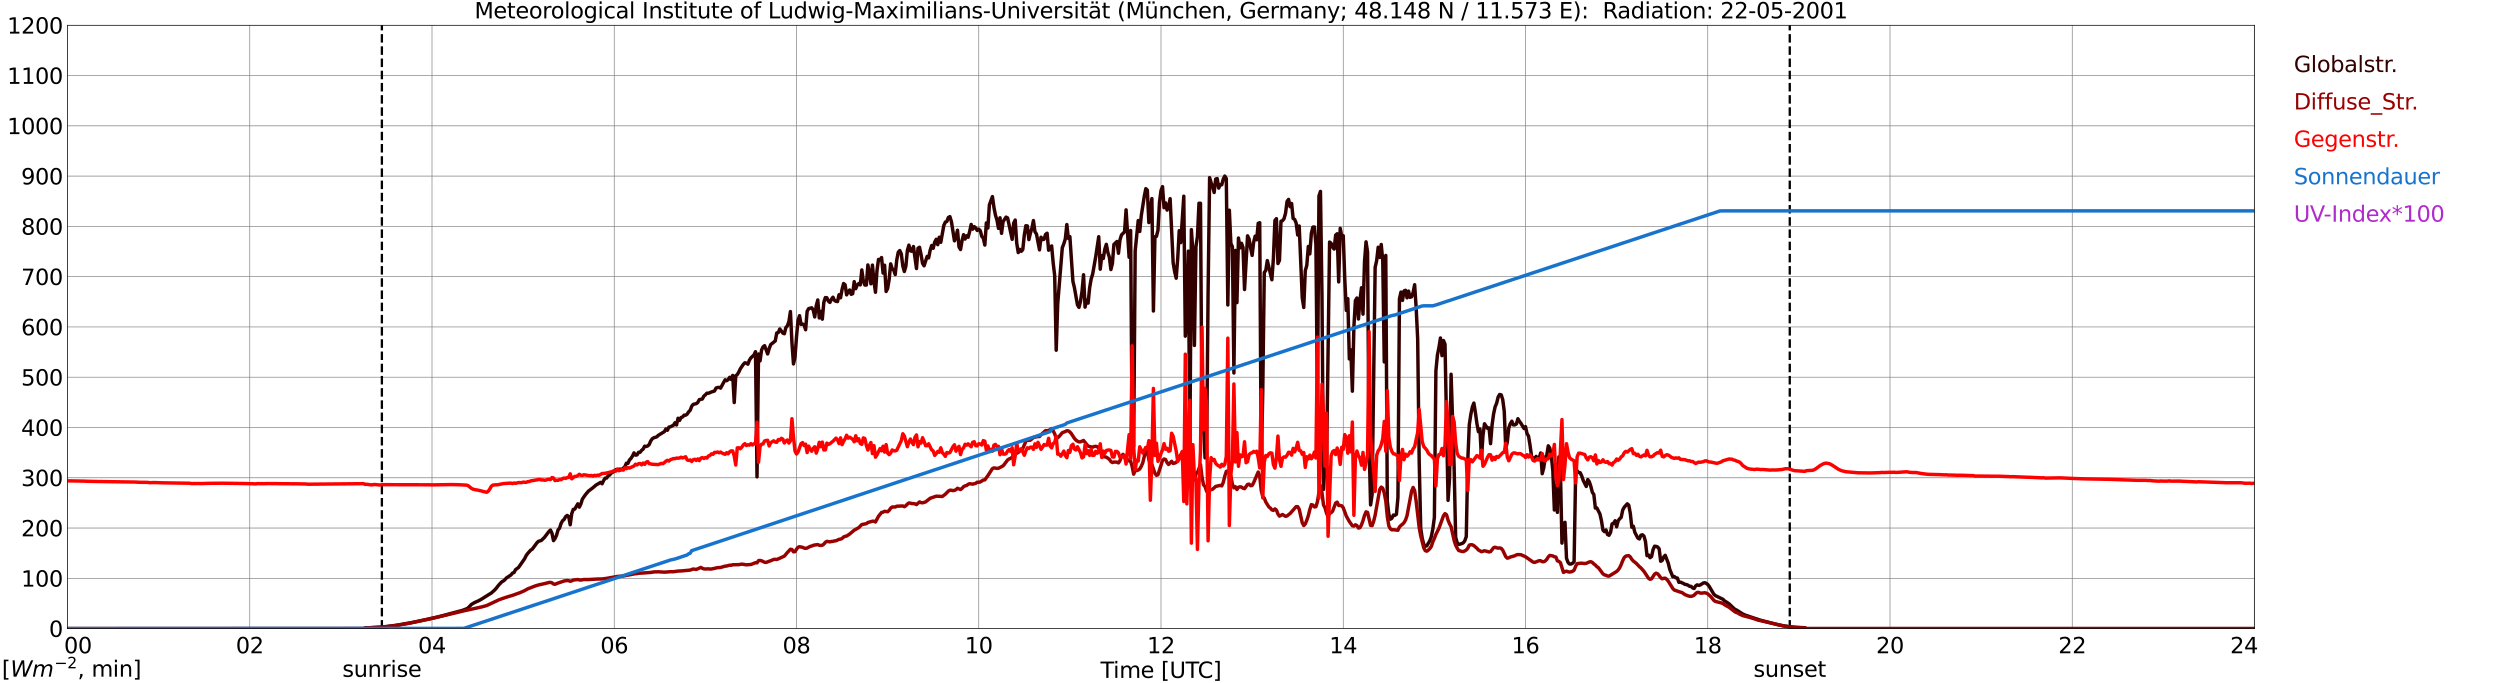 <?xml version="1.0" encoding="utf-8" standalone="no"?>
<!DOCTYPE svg PUBLIC "-//W3C//DTD SVG 1.1//EN"
  "http://www.w3.org/Graphics/SVG/1.1/DTD/svg11.dtd">
<svg xmlns:xlink="http://www.w3.org/1999/xlink" width="1085.4pt" height="296.64pt" viewBox="0 0 1085.4 296.64" xmlns="http://www.w3.org/2000/svg" version="1.1">
 <defs>
  <style type="text/css">*{stroke-linejoin: round; stroke-linecap: butt}</style>
 </defs>
 <g id="figure_1">
  <g id="patch_1">
   <path d="M 0 296.64 
L 1085.4 296.64 
L 1085.4 0 
L 0 0 
z
" style="fill: #ffffff"/>
  </g>
  <g id="axes_1">
   <g id="patch_2">
    <path d="M 29.306 272.909 
L 978.814 272.909 
L 978.814 10.976 
L 29.306 10.976 
z
" style="fill: #ffffff"/>
   </g>
   <g id="patch_3">
    <path d="M 978.814 272.909 
L 978.814 272.909 
L 978.814 10.976 
L 978.814 10.976 
z
" clip-path="url(#pd1ebbef9eb)" style="fill: #d3d3d3; opacity: 0.25; stroke: #d3d3d3; stroke-linejoin: miter"/>
   </g>
   <g id="matplotlib.axis_1">
    <g id="xtick_1">
     <g id="line2d_1">
      <path d="M 29.306 272.909 
L 29.306 10.976 
" clip-path="url(#pd1ebbef9eb)" style="fill: none; stroke: #808080; stroke-width: 0.3; stroke-linecap: square"/>
     </g>
     <g id="line2d_2"/>
     <g id="text_1">
      <!--    00 -->
      <g transform="translate(18.733 283.627) scale(0.095 -0.095)">
       <defs>
        <path id="DejaVuSans-20" transform="scale(0.016)"/>
        <path id="DejaVuSans-30" d="M 2034 4250 
Q 1547 4250 1301 3770 
Q 1056 3291 1056 2328 
Q 1056 1369 1301 889 
Q 1547 409 2034 409 
Q 2525 409 2770 889 
Q 3016 1369 3016 2328 
Q 3016 3291 2770 3770 
Q 2525 4250 2034 4250 
z
M 2034 4750 
Q 2819 4750 3233 4129 
Q 3647 3509 3647 2328 
Q 3647 1150 3233 529 
Q 2819 -91 2034 -91 
Q 1250 -91 836 529 
Q 422 1150 422 2328 
Q 422 3509 836 4129 
Q 1250 4750 2034 4750 
z
" transform="scale(0.016)"/>
       </defs>
       <use xlink:href="#DejaVuSans-20"/>
       <use xlink:href="#DejaVuSans-20" transform="translate(31.787 0)"/>
       <use xlink:href="#DejaVuSans-20" transform="translate(63.574 0)"/>
       <use xlink:href="#DejaVuSans-30" transform="translate(95.361 0)"/>
       <use xlink:href="#DejaVuSans-30" transform="translate(158.984 0)"/>
      </g>
     </g>
    </g>
    <g id="xtick_2">
     <g id="line2d_3">
      <path d="M 108.431 272.909 
L 108.431 10.976 
" clip-path="url(#pd1ebbef9eb)" style="fill: none; stroke: #808080; stroke-width: 0.3; stroke-linecap: square"/>
     </g>
     <g id="line2d_4"/>
     <g id="text_2">
      <!-- 02 -->
      <g transform="translate(102.387 283.627) scale(0.095 -0.095)">
       <defs>
        <path id="DejaVuSans-32" d="M 1228 531 
L 3431 531 
L 3431 0 
L 469 0 
L 469 531 
Q 828 903 1448 1529 
Q 2069 2156 2228 2338 
Q 2531 2678 2651 2914 
Q 2772 3150 2772 3378 
Q 2772 3750 2511 3984 
Q 2250 4219 1831 4219 
Q 1534 4219 1204 4116 
Q 875 4013 500 3803 
L 500 4441 
Q 881 4594 1212 4672 
Q 1544 4750 1819 4750 
Q 2544 4750 2975 4387 
Q 3406 4025 3406 3419 
Q 3406 3131 3298 2873 
Q 3191 2616 2906 2266 
Q 2828 2175 2409 1742 
Q 1991 1309 1228 531 
z
" transform="scale(0.016)"/>
       </defs>
       <use xlink:href="#DejaVuSans-30"/>
       <use xlink:href="#DejaVuSans-32" transform="translate(63.623 0)"/>
      </g>
     </g>
    </g>
    <g id="xtick_3">
     <g id="line2d_5">
      <path d="M 187.557 272.909 
L 187.557 10.976 
" clip-path="url(#pd1ebbef9eb)" style="fill: none; stroke: #808080; stroke-width: 0.3; stroke-linecap: square"/>
     </g>
     <g id="line2d_6"/>
     <g id="text_3">
      <!-- 04 -->
      <g transform="translate(181.513 283.627) scale(0.095 -0.095)">
       <defs>
        <path id="DejaVuSans-34" d="M 2419 4116 
L 825 1625 
L 2419 1625 
L 2419 4116 
z
M 2253 4666 
L 3047 4666 
L 3047 1625 
L 3713 1625 
L 3713 1100 
L 3047 1100 
L 3047 0 
L 2419 0 
L 2419 1100 
L 313 1100 
L 313 1709 
L 2253 4666 
z
" transform="scale(0.016)"/>
       </defs>
       <use xlink:href="#DejaVuSans-30"/>
       <use xlink:href="#DejaVuSans-34" transform="translate(63.623 0)"/>
      </g>
     </g>
    </g>
    <g id="xtick_4">
     <g id="line2d_7">
      <path d="M 266.683 272.909 
L 266.683 10.976 
" clip-path="url(#pd1ebbef9eb)" style="fill: none; stroke: #808080; stroke-width: 0.3; stroke-linecap: square"/>
     </g>
     <g id="line2d_8"/>
     <g id="text_4">
      <!-- 06 -->
      <g transform="translate(260.638 283.627) scale(0.095 -0.095)">
       <defs>
        <path id="DejaVuSans-36" d="M 2113 2584 
Q 1688 2584 1439 2293 
Q 1191 2003 1191 1497 
Q 1191 994 1439 701 
Q 1688 409 2113 409 
Q 2538 409 2786 701 
Q 3034 994 3034 1497 
Q 3034 2003 2786 2293 
Q 2538 2584 2113 2584 
z
M 3366 4563 
L 3366 3988 
Q 3128 4100 2886 4159 
Q 2644 4219 2406 4219 
Q 1781 4219 1451 3797 
Q 1122 3375 1075 2522 
Q 1259 2794 1537 2939 
Q 1816 3084 2150 3084 
Q 2853 3084 3261 2657 
Q 3669 2231 3669 1497 
Q 3669 778 3244 343 
Q 2819 -91 2113 -91 
Q 1303 -91 875 529 
Q 447 1150 447 2328 
Q 447 3434 972 4092 
Q 1497 4750 2381 4750 
Q 2619 4750 2861 4703 
Q 3103 4656 3366 4563 
z
" transform="scale(0.016)"/>
       </defs>
       <use xlink:href="#DejaVuSans-30"/>
       <use xlink:href="#DejaVuSans-36" transform="translate(63.623 0)"/>
      </g>
     </g>
    </g>
    <g id="xtick_5">
     <g id="line2d_9">
      <path d="M 345.808 272.909 
L 345.808 10.976 
" clip-path="url(#pd1ebbef9eb)" style="fill: none; stroke: #808080; stroke-width: 0.3; stroke-linecap: square"/>
     </g>
     <g id="line2d_10"/>
     <g id="text_5">
      <!-- 08 -->
      <g transform="translate(339.764 283.627) scale(0.095 -0.095)">
       <defs>
        <path id="DejaVuSans-38" d="M 2034 2216 
Q 1584 2216 1326 1975 
Q 1069 1734 1069 1313 
Q 1069 891 1326 650 
Q 1584 409 2034 409 
Q 2484 409 2743 651 
Q 3003 894 3003 1313 
Q 3003 1734 2745 1975 
Q 2488 2216 2034 2216 
z
M 1403 2484 
Q 997 2584 770 2862 
Q 544 3141 544 3541 
Q 544 4100 942 4425 
Q 1341 4750 2034 4750 
Q 2731 4750 3128 4425 
Q 3525 4100 3525 3541 
Q 3525 3141 3298 2862 
Q 3072 2584 2669 2484 
Q 3125 2378 3379 2068 
Q 3634 1759 3634 1313 
Q 3634 634 3220 271 
Q 2806 -91 2034 -91 
Q 1263 -91 848 271 
Q 434 634 434 1313 
Q 434 1759 690 2068 
Q 947 2378 1403 2484 
z
M 1172 3481 
Q 1172 3119 1398 2916 
Q 1625 2713 2034 2713 
Q 2441 2713 2670 2916 
Q 2900 3119 2900 3481 
Q 2900 3844 2670 4047 
Q 2441 4250 2034 4250 
Q 1625 4250 1398 4047 
Q 1172 3844 1172 3481 
z
" transform="scale(0.016)"/>
       </defs>
       <use xlink:href="#DejaVuSans-30"/>
       <use xlink:href="#DejaVuSans-38" transform="translate(63.623 0)"/>
      </g>
     </g>
    </g>
    <g id="xtick_6">
     <g id="line2d_11">
      <path d="M 424.934 272.909 
L 424.934 10.976 
" clip-path="url(#pd1ebbef9eb)" style="fill: none; stroke: #808080; stroke-width: 0.3; stroke-linecap: square"/>
     </g>
     <g id="line2d_12"/>
     <g id="text_6">
      <!-- 10 -->
      <g transform="translate(418.89 283.627) scale(0.095 -0.095)">
       <defs>
        <path id="DejaVuSans-31" d="M 794 531 
L 1825 531 
L 1825 4091 
L 703 3866 
L 703 4441 
L 1819 4666 
L 2450 4666 
L 2450 531 
L 3481 531 
L 3481 0 
L 794 0 
L 794 531 
z
" transform="scale(0.016)"/>
       </defs>
       <use xlink:href="#DejaVuSans-31"/>
       <use xlink:href="#DejaVuSans-30" transform="translate(63.623 0)"/>
      </g>
     </g>
    </g>
    <g id="xtick_7">
     <g id="line2d_13">
      <path d="M 504.06 272.909 
L 504.06 10.976 
" clip-path="url(#pd1ebbef9eb)" style="fill: none; stroke: #808080; stroke-width: 0.3; stroke-linecap: square"/>
     </g>
     <g id="line2d_14"/>
     <g id="text_7">
      <!-- 12 -->
      <g transform="translate(498.015 283.627) scale(0.095 -0.095)">
       <use xlink:href="#DejaVuSans-31"/>
       <use xlink:href="#DejaVuSans-32" transform="translate(63.623 0)"/>
      </g>
     </g>
    </g>
    <g id="xtick_8">
     <g id="line2d_15">
      <path d="M 583.185 272.909 
L 583.185 10.976 
" clip-path="url(#pd1ebbef9eb)" style="fill: none; stroke: #808080; stroke-width: 0.3; stroke-linecap: square"/>
     </g>
     <g id="line2d_16"/>
     <g id="text_8">
      <!-- 14 -->
      <g transform="translate(577.141 283.627) scale(0.095 -0.095)">
       <use xlink:href="#DejaVuSans-31"/>
       <use xlink:href="#DejaVuSans-34" transform="translate(63.623 0)"/>
      </g>
     </g>
    </g>
    <g id="xtick_9">
     <g id="line2d_17">
      <path d="M 662.311 272.909 
L 662.311 10.976 
" clip-path="url(#pd1ebbef9eb)" style="fill: none; stroke: #808080; stroke-width: 0.3; stroke-linecap: square"/>
     </g>
     <g id="line2d_18"/>
     <g id="text_9">
      <!-- 16 -->
      <g transform="translate(656.267 283.627) scale(0.095 -0.095)">
       <use xlink:href="#DejaVuSans-31"/>
       <use xlink:href="#DejaVuSans-36" transform="translate(63.623 0)"/>
      </g>
     </g>
    </g>
    <g id="xtick_10">
     <g id="line2d_19">
      <path d="M 741.437 272.909 
L 741.437 10.976 
" clip-path="url(#pd1ebbef9eb)" style="fill: none; stroke: #808080; stroke-width: 0.3; stroke-linecap: square"/>
     </g>
     <g id="line2d_20"/>
     <g id="text_10">
      <!-- 18 -->
      <g transform="translate(735.392 283.627) scale(0.095 -0.095)">
       <use xlink:href="#DejaVuSans-31"/>
       <use xlink:href="#DejaVuSans-38" transform="translate(63.623 0)"/>
      </g>
     </g>
    </g>
    <g id="xtick_11">
     <g id="line2d_21">
      <path d="M 820.562 272.909 
L 820.562 10.976 
" clip-path="url(#pd1ebbef9eb)" style="fill: none; stroke: #808080; stroke-width: 0.3; stroke-linecap: square"/>
     </g>
     <g id="line2d_22"/>
     <g id="text_11">
      <!-- 20 -->
      <g transform="translate(814.518 283.627) scale(0.095 -0.095)">
       <use xlink:href="#DejaVuSans-32"/>
       <use xlink:href="#DejaVuSans-30" transform="translate(63.623 0)"/>
      </g>
     </g>
    </g>
    <g id="xtick_12">
     <g id="line2d_23">
      <path d="M 899.688 272.909 
L 899.688 10.976 
" clip-path="url(#pd1ebbef9eb)" style="fill: none; stroke: #808080; stroke-width: 0.3; stroke-linecap: square"/>
     </g>
     <g id="line2d_24"/>
     <g id="text_12">
      <!-- 22 -->
      <g transform="translate(893.644 283.627) scale(0.095 -0.095)">
       <use xlink:href="#DejaVuSans-32"/>
       <use xlink:href="#DejaVuSans-32" transform="translate(63.623 0)"/>
      </g>
     </g>
    </g>
    <g id="xtick_13">
     <g id="line2d_25">
      <path d="M 978.814 272.909 
L 978.814 10.976 
" clip-path="url(#pd1ebbef9eb)" style="fill: none; stroke: #808080; stroke-width: 0.3; stroke-linecap: square"/>
     </g>
     <g id="line2d_26"/>
     <g id="text_13">
      <!-- 24    -->
      <g transform="translate(968.241 283.627) scale(0.095 -0.095)">
       <use xlink:href="#DejaVuSans-32"/>
       <use xlink:href="#DejaVuSans-34" transform="translate(63.623 0)"/>
       <use xlink:href="#DejaVuSans-20" transform="translate(127.246 0)"/>
       <use xlink:href="#DejaVuSans-20" transform="translate(159.033 0)"/>
       <use xlink:href="#DejaVuSans-20" transform="translate(190.82 0)"/>
      </g>
     </g>
    </g>
    <g id="text_14">
     <!-- Time [UTC] -->
     <g transform="translate(477.806 294.322) scale(0.095 -0.095)">
      <defs>
       <path id="DejaVuSans-54" d="M -19 4666 
L 3928 4666 
L 3928 4134 
L 2272 4134 
L 2272 0 
L 1638 0 
L 1638 4134 
L -19 4134 
L -19 4666 
z
" transform="scale(0.016)"/>
       <path id="DejaVuSans-69" d="M 603 3500 
L 1178 3500 
L 1178 0 
L 603 0 
L 603 3500 
z
M 603 4863 
L 1178 4863 
L 1178 4134 
L 603 4134 
L 603 4863 
z
" transform="scale(0.016)"/>
       <path id="DejaVuSans-6d" d="M 3328 2828 
Q 3544 3216 3844 3400 
Q 4144 3584 4550 3584 
Q 5097 3584 5394 3201 
Q 5691 2819 5691 2113 
L 5691 0 
L 5113 0 
L 5113 2094 
Q 5113 2597 4934 2840 
Q 4756 3084 4391 3084 
Q 3944 3084 3684 2787 
Q 3425 2491 3425 1978 
L 3425 0 
L 2847 0 
L 2847 2094 
Q 2847 2600 2669 2842 
Q 2491 3084 2119 3084 
Q 1678 3084 1418 2786 
Q 1159 2488 1159 1978 
L 1159 0 
L 581 0 
L 581 3500 
L 1159 3500 
L 1159 2956 
Q 1356 3278 1631 3431 
Q 1906 3584 2284 3584 
Q 2666 3584 2933 3390 
Q 3200 3197 3328 2828 
z
" transform="scale(0.016)"/>
       <path id="DejaVuSans-65" d="M 3597 1894 
L 3597 1613 
L 953 1613 
Q 991 1019 1311 708 
Q 1631 397 2203 397 
Q 2534 397 2845 478 
Q 3156 559 3463 722 
L 3463 178 
Q 3153 47 2828 -22 
Q 2503 -91 2169 -91 
Q 1331 -91 842 396 
Q 353 884 353 1716 
Q 353 2575 817 3079 
Q 1281 3584 2069 3584 
Q 2775 3584 3186 3129 
Q 3597 2675 3597 1894 
z
M 3022 2063 
Q 3016 2534 2758 2815 
Q 2500 3097 2075 3097 
Q 1594 3097 1305 2825 
Q 1016 2553 972 2059 
L 3022 2063 
z
" transform="scale(0.016)"/>
       <path id="DejaVuSans-5b" d="M 550 4863 
L 1875 4863 
L 1875 4416 
L 1125 4416 
L 1125 -397 
L 1875 -397 
L 1875 -844 
L 550 -844 
L 550 4863 
z
" transform="scale(0.016)"/>
       <path id="DejaVuSans-55" d="M 556 4666 
L 1191 4666 
L 1191 1831 
Q 1191 1081 1462 751 
Q 1734 422 2344 422 
Q 2950 422 3222 751 
Q 3494 1081 3494 1831 
L 3494 4666 
L 4128 4666 
L 4128 1753 
Q 4128 841 3676 375 
Q 3225 -91 2344 -91 
Q 1459 -91 1007 375 
Q 556 841 556 1753 
L 556 4666 
z
" transform="scale(0.016)"/>
       <path id="DejaVuSans-43" d="M 4122 4306 
L 4122 3641 
Q 3803 3938 3442 4084 
Q 3081 4231 2675 4231 
Q 1875 4231 1450 3742 
Q 1025 3253 1025 2328 
Q 1025 1406 1450 917 
Q 1875 428 2675 428 
Q 3081 428 3442 575 
Q 3803 722 4122 1019 
L 4122 359 
Q 3791 134 3420 21 
Q 3050 -91 2638 -91 
Q 1578 -91 968 557 
Q 359 1206 359 2328 
Q 359 3453 968 4101 
Q 1578 4750 2638 4750 
Q 3056 4750 3426 4639 
Q 3797 4528 4122 4306 
z
" transform="scale(0.016)"/>
       <path id="DejaVuSans-5d" d="M 1947 4863 
L 1947 -844 
L 622 -844 
L 622 -397 
L 1369 -397 
L 1369 4416 
L 622 4416 
L 622 4863 
L 1947 4863 
z
" transform="scale(0.016)"/>
      </defs>
      <use xlink:href="#DejaVuSans-54"/>
      <use xlink:href="#DejaVuSans-69" transform="translate(57.959 0)"/>
      <use xlink:href="#DejaVuSans-6d" transform="translate(85.742 0)"/>
      <use xlink:href="#DejaVuSans-65" transform="translate(183.154 0)"/>
      <use xlink:href="#DejaVuSans-20" transform="translate(244.678 0)"/>
      <use xlink:href="#DejaVuSans-5b" transform="translate(276.465 0)"/>
      <use xlink:href="#DejaVuSans-55" transform="translate(315.479 0)"/>
      <use xlink:href="#DejaVuSans-54" transform="translate(388.672 0)"/>
      <use xlink:href="#DejaVuSans-43" transform="translate(443.881 0)"/>
      <use xlink:href="#DejaVuSans-5d" transform="translate(513.705 0)"/>
     </g>
    </g>
   </g>
   <g id="matplotlib.axis_2">
    <g id="ytick_1">
     <g id="line2d_27">
      <path d="M 29.306 272.909 
L 978.814 272.909 
" clip-path="url(#pd1ebbef9eb)" style="fill: none; stroke: #808080; stroke-width: 0.3; stroke-linecap: square"/>
     </g>
     <g id="line2d_28"/>
     <g id="text_15">
      <!-- 0 -->
      <g transform="translate(21.261 276.518) scale(0.095 -0.095)">
       <use xlink:href="#DejaVuSans-30"/>
      </g>
     </g>
    </g>
    <g id="ytick_2">
     <g id="line2d_29">
      <path d="M 29.306 251.081 
L 978.814 251.081 
" clip-path="url(#pd1ebbef9eb)" style="fill: none; stroke: #808080; stroke-width: 0.3; stroke-linecap: square"/>
     </g>
     <g id="line2d_30"/>
     <g id="text_16">
      <!-- 100 -->
      <g transform="translate(9.173 254.69) scale(0.095 -0.095)">
       <use xlink:href="#DejaVuSans-31"/>
       <use xlink:href="#DejaVuSans-30" transform="translate(63.623 0)"/>
       <use xlink:href="#DejaVuSans-30" transform="translate(127.246 0)"/>
      </g>
     </g>
    </g>
    <g id="ytick_3">
     <g id="line2d_31">
      <path d="M 29.306 229.253 
L 978.814 229.253 
" clip-path="url(#pd1ebbef9eb)" style="fill: none; stroke: #808080; stroke-width: 0.3; stroke-linecap: square"/>
     </g>
     <g id="line2d_32"/>
     <g id="text_17">
      <!-- 200 -->
      <g transform="translate(9.173 232.863) scale(0.095 -0.095)">
       <use xlink:href="#DejaVuSans-32"/>
       <use xlink:href="#DejaVuSans-30" transform="translate(63.623 0)"/>
       <use xlink:href="#DejaVuSans-30" transform="translate(127.246 0)"/>
      </g>
     </g>
    </g>
    <g id="ytick_4">
     <g id="line2d_33">
      <path d="M 29.306 207.426 
L 978.814 207.426 
" clip-path="url(#pd1ebbef9eb)" style="fill: none; stroke: #808080; stroke-width: 0.3; stroke-linecap: square"/>
     </g>
     <g id="line2d_34"/>
     <g id="text_18">
      <!-- 300 -->
      <g transform="translate(9.173 211.035) scale(0.095 -0.095)">
       <defs>
        <path id="DejaVuSans-33" d="M 2597 2516 
Q 3050 2419 3304 2112 
Q 3559 1806 3559 1356 
Q 3559 666 3084 287 
Q 2609 -91 1734 -91 
Q 1441 -91 1130 -33 
Q 819 25 488 141 
L 488 750 
Q 750 597 1062 519 
Q 1375 441 1716 441 
Q 2309 441 2620 675 
Q 2931 909 2931 1356 
Q 2931 1769 2642 2001 
Q 2353 2234 1838 2234 
L 1294 2234 
L 1294 2753 
L 1863 2753 
Q 2328 2753 2575 2939 
Q 2822 3125 2822 3475 
Q 2822 3834 2567 4026 
Q 2313 4219 1838 4219 
Q 1578 4219 1281 4162 
Q 984 4106 628 3988 
L 628 4550 
Q 988 4650 1302 4700 
Q 1616 4750 1894 4750 
Q 2613 4750 3031 4423 
Q 3450 4097 3450 3541 
Q 3450 3153 3228 2886 
Q 3006 2619 2597 2516 
z
" transform="scale(0.016)"/>
       </defs>
       <use xlink:href="#DejaVuSans-33"/>
       <use xlink:href="#DejaVuSans-30" transform="translate(63.623 0)"/>
       <use xlink:href="#DejaVuSans-30" transform="translate(127.246 0)"/>
      </g>
     </g>
    </g>
    <g id="ytick_5">
     <g id="line2d_35">
      <path d="M 29.306 185.598 
L 978.814 185.598 
" clip-path="url(#pd1ebbef9eb)" style="fill: none; stroke: #808080; stroke-width: 0.3; stroke-linecap: square"/>
     </g>
     <g id="line2d_36"/>
     <g id="text_19">
      <!-- 400 -->
      <g transform="translate(9.173 189.207) scale(0.095 -0.095)">
       <use xlink:href="#DejaVuSans-34"/>
       <use xlink:href="#DejaVuSans-30" transform="translate(63.623 0)"/>
       <use xlink:href="#DejaVuSans-30" transform="translate(127.246 0)"/>
      </g>
     </g>
    </g>
    <g id="ytick_6">
     <g id="line2d_37">
      <path d="M 29.306 163.77 
L 978.814 163.77 
" clip-path="url(#pd1ebbef9eb)" style="fill: none; stroke: #808080; stroke-width: 0.3; stroke-linecap: square"/>
     </g>
     <g id="line2d_38"/>
     <g id="text_20">
      <!-- 500 -->
      <g transform="translate(9.173 167.379) scale(0.095 -0.095)">
       <defs>
        <path id="DejaVuSans-35" d="M 691 4666 
L 3169 4666 
L 3169 4134 
L 1269 4134 
L 1269 2991 
Q 1406 3038 1543 3061 
Q 1681 3084 1819 3084 
Q 2600 3084 3056 2656 
Q 3513 2228 3513 1497 
Q 3513 744 3044 326 
Q 2575 -91 1722 -91 
Q 1428 -91 1123 -41 
Q 819 9 494 109 
L 494 744 
Q 775 591 1075 516 
Q 1375 441 1709 441 
Q 2250 441 2565 725 
Q 2881 1009 2881 1497 
Q 2881 1984 2565 2268 
Q 2250 2553 1709 2553 
Q 1456 2553 1204 2497 
Q 953 2441 691 2322 
L 691 4666 
z
" transform="scale(0.016)"/>
       </defs>
       <use xlink:href="#DejaVuSans-35"/>
       <use xlink:href="#DejaVuSans-30" transform="translate(63.623 0)"/>
       <use xlink:href="#DejaVuSans-30" transform="translate(127.246 0)"/>
      </g>
     </g>
    </g>
    <g id="ytick_7">
     <g id="line2d_39">
      <path d="M 29.306 141.942 
L 978.814 141.942 
" clip-path="url(#pd1ebbef9eb)" style="fill: none; stroke: #808080; stroke-width: 0.3; stroke-linecap: square"/>
     </g>
     <g id="line2d_40"/>
     <g id="text_21">
      <!-- 600 -->
      <g transform="translate(9.173 145.551) scale(0.095 -0.095)">
       <use xlink:href="#DejaVuSans-36"/>
       <use xlink:href="#DejaVuSans-30" transform="translate(63.623 0)"/>
       <use xlink:href="#DejaVuSans-30" transform="translate(127.246 0)"/>
      </g>
     </g>
    </g>
    <g id="ytick_8">
     <g id="line2d_41">
      <path d="M 29.306 120.114 
L 978.814 120.114 
" clip-path="url(#pd1ebbef9eb)" style="fill: none; stroke: #808080; stroke-width: 0.3; stroke-linecap: square"/>
     </g>
     <g id="line2d_42"/>
     <g id="text_22">
      <!-- 700 -->
      <g transform="translate(9.173 123.724) scale(0.095 -0.095)">
       <defs>
        <path id="DejaVuSans-37" d="M 525 4666 
L 3525 4666 
L 3525 4397 
L 1831 0 
L 1172 0 
L 2766 4134 
L 525 4134 
L 525 4666 
z
" transform="scale(0.016)"/>
       </defs>
       <use xlink:href="#DejaVuSans-37"/>
       <use xlink:href="#DejaVuSans-30" transform="translate(63.623 0)"/>
       <use xlink:href="#DejaVuSans-30" transform="translate(127.246 0)"/>
      </g>
     </g>
    </g>
    <g id="ytick_9">
     <g id="line2d_43">
      <path d="M 29.306 98.287 
L 978.814 98.287 
" clip-path="url(#pd1ebbef9eb)" style="fill: none; stroke: #808080; stroke-width: 0.3; stroke-linecap: square"/>
     </g>
     <g id="line2d_44"/>
     <g id="text_23">
      <!-- 800 -->
      <g transform="translate(9.173 101.896) scale(0.095 -0.095)">
       <use xlink:href="#DejaVuSans-38"/>
       <use xlink:href="#DejaVuSans-30" transform="translate(63.623 0)"/>
       <use xlink:href="#DejaVuSans-30" transform="translate(127.246 0)"/>
      </g>
     </g>
    </g>
    <g id="ytick_10">
     <g id="line2d_45">
      <path d="M 29.306 76.459 
L 978.814 76.459 
" clip-path="url(#pd1ebbef9eb)" style="fill: none; stroke: #808080; stroke-width: 0.3; stroke-linecap: square"/>
     </g>
     <g id="line2d_46"/>
     <g id="text_24">
      <!-- 900 -->
      <g transform="translate(9.173 80.068) scale(0.095 -0.095)">
       <defs>
        <path id="DejaVuSans-39" d="M 703 97 
L 703 672 
Q 941 559 1184 500 
Q 1428 441 1663 441 
Q 2288 441 2617 861 
Q 2947 1281 2994 2138 
Q 2813 1869 2534 1725 
Q 2256 1581 1919 1581 
Q 1219 1581 811 2004 
Q 403 2428 403 3163 
Q 403 3881 828 4315 
Q 1253 4750 1959 4750 
Q 2769 4750 3195 4129 
Q 3622 3509 3622 2328 
Q 3622 1225 3098 567 
Q 2575 -91 1691 -91 
Q 1453 -91 1209 -44 
Q 966 3 703 97 
z
M 1959 2075 
Q 2384 2075 2632 2365 
Q 2881 2656 2881 3163 
Q 2881 3666 2632 3958 
Q 2384 4250 1959 4250 
Q 1534 4250 1286 3958 
Q 1038 3666 1038 3163 
Q 1038 2656 1286 2365 
Q 1534 2075 1959 2075 
z
" transform="scale(0.016)"/>
       </defs>
       <use xlink:href="#DejaVuSans-39"/>
       <use xlink:href="#DejaVuSans-30" transform="translate(63.623 0)"/>
       <use xlink:href="#DejaVuSans-30" transform="translate(127.246 0)"/>
      </g>
     </g>
    </g>
    <g id="ytick_11">
     <g id="line2d_47">
      <path d="M 29.306 54.631 
L 978.814 54.631 
" clip-path="url(#pd1ebbef9eb)" style="fill: none; stroke: #808080; stroke-width: 0.3; stroke-linecap: square"/>
     </g>
     <g id="line2d_48"/>
     <g id="text_25">
      <!-- 1000 -->
      <g transform="translate(3.128 58.24) scale(0.095 -0.095)">
       <use xlink:href="#DejaVuSans-31"/>
       <use xlink:href="#DejaVuSans-30" transform="translate(63.623 0)"/>
       <use xlink:href="#DejaVuSans-30" transform="translate(127.246 0)"/>
       <use xlink:href="#DejaVuSans-30" transform="translate(190.869 0)"/>
      </g>
     </g>
    </g>
    <g id="ytick_12">
     <g id="line2d_49">
      <path d="M 29.306 32.803 
L 978.814 32.803 
" clip-path="url(#pd1ebbef9eb)" style="fill: none; stroke: #808080; stroke-width: 0.3; stroke-linecap: square"/>
     </g>
     <g id="line2d_50"/>
     <g id="text_26">
      <!-- 1100 -->
      <g transform="translate(3.128 36.413) scale(0.095 -0.095)">
       <use xlink:href="#DejaVuSans-31"/>
       <use xlink:href="#DejaVuSans-31" transform="translate(63.623 0)"/>
       <use xlink:href="#DejaVuSans-30" transform="translate(127.246 0)"/>
       <use xlink:href="#DejaVuSans-30" transform="translate(190.869 0)"/>
      </g>
     </g>
    </g>
    <g id="ytick_13">
     <g id="line2d_51">
      <path d="M 29.306 10.976 
L 978.814 10.976 
" clip-path="url(#pd1ebbef9eb)" style="fill: none; stroke: #808080; stroke-width: 0.3; stroke-linecap: square"/>
     </g>
     <g id="line2d_52"/>
     <g id="text_27">
      <!-- 1200 -->
      <g transform="translate(3.128 14.585) scale(0.095 -0.095)">
       <use xlink:href="#DejaVuSans-31"/>
       <use xlink:href="#DejaVuSans-32" transform="translate(63.623 0)"/>
       <use xlink:href="#DejaVuSans-30" transform="translate(127.246 0)"/>
       <use xlink:href="#DejaVuSans-30" transform="translate(190.869 0)"/>
      </g>
     </g>
    </g>
   </g>
   <g id="line2d_53">
    <path d="M 165.798 272.909 
L 165.798 10.976 
" clip-path="url(#pd1ebbef9eb)" style="fill: none; stroke-dasharray: 3.7,1.6; stroke-dashoffset: 0; stroke: #000000"/>
   </g>
   <g id="line2d_54">
    <path d="M 777.043 272.909 
L 777.043 10.976 
" clip-path="url(#pd1ebbef9eb)" style="fill: none; stroke-dasharray: 3.7,1.6; stroke-dashoffset: 0; stroke: #000000"/>
   </g>
   <g id="line2d_55">
    <path d="M 29.306 272.909 
L 157.885 272.909 
L 158.544 272.616 
L 165.798 272.256 
L 172.391 271.433 
L 179.645 270.137 
L 190.195 267.834 
L 200.745 265.005 
L 202.723 264.258 
L 203.382 263.802 
L 204.701 262.39 
L 206.02 261.626 
L 207.998 260.722 
L 209.317 259.963 
L 211.954 258.295 
L 213.273 257.492 
L 214.592 256.324 
L 215.251 255.632 
L 216.57 253.956 
L 217.889 252.572 
L 218.548 252.229 
L 219.207 251.688 
L 219.867 250.924 
L 221.845 249.625 
L 222.504 248.807 
L 223.164 248.573 
L 223.823 247.338 
L 225.142 246.338 
L 227.779 242.557 
L 228.439 241.224 
L 229.098 240.302 
L 230.417 238.84 
L 231.076 238.434 
L 232.395 236.651 
L 233.054 235.736 
L 233.714 235.062 
L 235.033 234.627 
L 236.351 233.35 
L 238.329 230.746 
L 238.989 230.124 
L 239.648 231.543 
L 240.308 234.715 
L 240.967 233.817 
L 241.626 232.379 
L 242.286 230.07 
L 242.945 229.308 
L 243.604 227.234 
L 244.264 226.069 
L 244.923 225.51 
L 245.583 224.305 
L 246.242 223.788 
L 246.901 224.277 
L 247.561 227.824 
L 248.22 223.032 
L 248.88 221.162 
L 249.539 221.031 
L 250.858 218.745 
L 251.517 220.175 
L 252.176 218.874 
L 252.836 216.709 
L 254.155 214.797 
L 255.473 213.225 
L 257.451 211.734 
L 258.77 210.591 
L 260.748 209.442 
L 261.408 210.03 
L 262.067 208.63 
L 262.726 207.609 
L 263.386 207.539 
L 264.045 206.52 
L 264.705 206.21 
L 265.364 205.42 
L 266.683 204.603 
L 267.342 203.903 
L 269.32 203.673 
L 269.98 203.885 
L 271.298 202.608 
L 271.958 201.106 
L 272.617 201.176 
L 273.277 199.725 
L 273.936 199.015 
L 274.595 198.029 
L 275.255 196.625 
L 275.914 197.603 
L 276.573 197.494 
L 277.233 196.374 
L 277.892 196.37 
L 278.552 195.538 
L 279.211 194.99 
L 279.87 193.713 
L 280.53 193.855 
L 281.189 193.615 
L 281.849 193.008 
L 282.508 191.465 
L 283.167 190.511 
L 283.827 190.079 
L 285.145 189.66 
L 285.805 189.001 
L 288.442 187.401 
L 289.102 186.233 
L 289.761 186.803 
L 290.42 185.43 
L 291.08 185.299 
L 292.399 184.591 
L 293.058 183.546 
L 293.717 184.504 
L 294.377 181.595 
L 295.036 182.54 
L 295.696 181.267 
L 296.355 181.031 
L 297.014 180.246 
L 297.674 180.276 
L 298.333 179.802 
L 298.992 178.787 
L 299.652 178.12 
L 300.311 176.384 
L 300.971 175.555 
L 302.289 175.243 
L 302.949 174.741 
L 303.608 173.507 
L 304.927 173.235 
L 305.586 171.977 
L 306.246 171.418 
L 306.905 170.707 
L 307.564 170.735 
L 308.883 170.181 
L 310.202 169.757 
L 310.861 168.487 
L 311.521 168.253 
L 312.18 168.166 
L 312.839 168.513 
L 314.818 164.879 
L 315.477 165.285 
L 316.136 164.822 
L 316.796 163.807 
L 317.455 164.735 
L 318.114 162.991 
L 318.774 174.76 
L 319.433 163.163 
L 320.093 162.613 
L 320.752 161.524 
L 321.411 160.12 
L 322.73 158.186 
L 323.39 157.512 
L 324.049 157.663 
L 324.708 158.112 
L 325.368 156.368 
L 326.027 155.349 
L 327.346 154.109 
L 328.005 152.701 
L 328.665 207.024 
L 329.324 153.696 
L 329.983 156.68 
L 330.643 151.955 
L 331.302 150.575 
L 331.961 150.088 
L 333.28 153.664 
L 333.94 151.376 
L 334.599 149.623 
L 336.577 148.034 
L 337.236 144.555 
L 337.896 144.383 
L 338.555 142.828 
L 339.874 144.614 
L 340.533 144.889 
L 341.193 142.224 
L 341.852 141.462 
L 342.512 139.639 
L 343.171 135.274 
L 343.83 148.761 
L 344.49 158.003 
L 345.149 155.117 
L 345.808 146.297 
L 346.468 139.12 
L 347.127 137.053 
L 347.787 140.831 
L 348.446 140.681 
L 349.105 141.084 
L 349.765 143.16 
L 350.424 135.163 
L 351.083 134.001 
L 352.402 133.63 
L 353.062 134.571 
L 353.721 137.605 
L 354.38 132.796 
L 355.04 130.236 
L 355.699 138.042 
L 356.359 135.18 
L 357.018 138.563 
L 357.677 131.24 
L 358.337 129.18 
L 358.996 129.28 
L 359.655 130.74 
L 360.315 131.308 
L 360.974 129.93 
L 361.634 129.044 
L 362.293 130.432 
L 362.952 130.817 
L 363.612 130.937 
L 364.271 127.968 
L 364.93 129.284 
L 365.59 125.676 
L 366.249 123.101 
L 366.909 123.655 
L 367.568 128.014 
L 368.227 126.665 
L 368.887 125.905 
L 369.546 127.774 
L 370.206 127.503 
L 370.865 122.278 
L 371.524 125.327 
L 372.184 123.797 
L 372.843 123.09 
L 373.502 123.688 
L 374.162 117.203 
L 374.821 121.939 
L 375.481 123.753 
L 376.14 123.749 
L 376.799 115.035 
L 377.459 118.497 
L 378.118 123.221 
L 378.777 115.094 
L 379.437 122.075 
L 380.096 126.881 
L 380.756 117.445 
L 381.415 112.636 
L 382.074 112.85 
L 382.734 111.82 
L 383.393 118.556 
L 384.053 115.146 
L 384.712 126.547 
L 385.371 125.242 
L 386.031 121.372 
L 386.69 114.566 
L 387.349 116.694 
L 388.009 117.248 
L 388.668 119.204 
L 389.328 112.905 
L 389.987 109.497 
L 390.646 108.795 
L 391.306 110.227 
L 391.965 115.485 
L 392.624 117.864 
L 393.284 115.629 
L 393.943 108.729 
L 394.603 106.422 
L 395.262 108.928 
L 395.921 109.087 
L 396.581 107.04 
L 397.899 116.581 
L 398.559 107.786 
L 399.218 107.354 
L 399.878 110.508 
L 400.537 114.334 
L 401.196 115.404 
L 402.515 111.329 
L 403.175 111.968 
L 403.834 108.672 
L 404.493 106.603 
L 405.153 107.797 
L 405.812 105.112 
L 406.471 103.894 
L 407.131 106.223 
L 407.79 103.002 
L 408.45 105.204 
L 409.768 97.885 
L 410.428 96.429 
L 411.087 96.15 
L 411.746 94.414 
L 412.406 94.059 
L 413.065 96.211 
L 414.384 104.558 
L 415.043 102.958 
L 415.703 99.952 
L 416.362 107.199 
L 417.022 108.33 
L 417.681 104.499 
L 418.34 101.893 
L 419 103.792 
L 419.659 102.36 
L 420.318 103.008 
L 420.978 100.52 
L 421.637 97.444 
L 422.297 99.492 
L 422.956 98.391 
L 423.615 98.948 
L 424.275 100.057 
L 424.934 99.474 
L 425.593 100.168 
L 426.253 102.633 
L 426.912 103.384 
L 427.572 106.396 
L 428.231 96.794 
L 428.89 99.003 
L 429.55 88.955 
L 430.869 85.349 
L 431.528 90.042 
L 432.187 93.415 
L 432.847 95.543 
L 433.506 99.153 
L 434.165 94.55 
L 434.825 101.297 
L 435.484 96.239 
L 436.803 94.27 
L 437.462 94.624 
L 439.44 103.92 
L 440.1 96.877 
L 440.759 95.547 
L 441.419 105.538 
L 442.078 109.655 
L 442.737 108.26 
L 443.397 109.111 
L 444.056 108.321 
L 444.716 102.006 
L 445.375 98.005 
L 446.034 98.084 
L 446.694 104.021 
L 447.353 101.236 
L 448.012 99.101 
L 448.672 95.761 
L 449.331 100.616 
L 449.991 101.605 
L 451.309 108.482 
L 451.969 102.984 
L 452.628 104.065 
L 453.287 103.877 
L 453.947 101.768 
L 454.606 101.257 
L 455.266 108.635 
L 456.584 106.771 
L 457.244 114.127 
L 457.903 119.704 
L 458.563 152.057 
L 459.222 131.856 
L 461.2 107.592 
L 461.859 105.863 
L 462.519 103.726 
L 463.178 97.505 
L 463.838 103.523 
L 464.497 102.755 
L 465.816 122.162 
L 466.475 124.923 
L 467.794 132.375 
L 468.453 133.445 
L 469.113 130.819 
L 469.772 126.46 
L 470.431 119.296 
L 471.091 133.346 
L 471.75 130.262 
L 472.409 131.602 
L 473.069 125.015 
L 473.728 121.143 
L 474.388 118.999 
L 475.706 111.503 
L 477.025 102.772 
L 477.685 116.871 
L 478.344 110.984 
L 479.003 112.226 
L 479.663 108.201 
L 480.322 106.081 
L 480.981 109.58 
L 481.641 111.645 
L 482.3 117.026 
L 482.96 114.396 
L 483.619 106.11 
L 484.938 104.855 
L 485.597 109.949 
L 486.256 104.115 
L 486.916 101.987 
L 488.235 100.648 
L 488.894 91.114 
L 490.213 111.687 
L 490.872 100.083 
L 491.532 189.651 
L 492.191 193.816 
L 492.85 108.954 
L 494.169 95.755 
L 494.828 100.491 
L 495.488 93.714 
L 496.807 85.199 
L 497.466 81.905 
L 498.125 82.555 
L 498.785 96.63 
L 500.103 86.225 
L 500.763 135.025 
L 501.422 102.805 
L 502.082 102.62 
L 502.741 100.015 
L 503.4 87.836 
L 504.06 82.719 
L 504.719 81.034 
L 505.379 90.173 
L 506.038 88.074 
L 506.697 91.204 
L 507.357 89.852 
L 508.016 86.251 
L 509.335 114.134 
L 509.994 117.999 
L 510.654 120.782 
L 511.313 112.283 
L 511.972 100.164 
L 512.632 105.344 
L 513.95 85.184 
L 514.61 145.943 
L 515.269 136.426 
L 515.929 109.022 
L 516.588 195.027 
L 517.247 99.695 
L 517.907 109.491 
L 518.566 149.984 
L 519.226 107.114 
L 519.885 102.657 
L 520.544 88.25 
L 521.204 88.257 
L 521.863 182.483 
L 522.522 184.583 
L 523.182 198.782 
L 523.841 198.546 
L 524.501 126.99 
L 525.16 77.114 
L 525.819 79.34 
L 526.479 81.141 
L 527.138 83.57 
L 527.797 77.749 
L 528.457 77.522 
L 529.116 81.667 
L 529.776 80.185 
L 530.435 80.224 
L 531.094 77.742 
L 531.754 76.444 
L 532.413 77.531 
L 533.073 132.401 
L 533.732 91.265 
L 534.391 105.658 
L 535.051 107.162 
L 535.71 161.934 
L 536.369 108.729 
L 537.029 131.378 
L 537.688 103.346 
L 538.348 107.646 
L 539.007 105.634 
L 539.666 107.454 
L 540.326 125.694 
L 541.644 102.388 
L 542.304 103.776 
L 542.963 107.675 
L 543.623 110.888 
L 544.282 105.178 
L 544.941 102.528 
L 545.601 104.113 
L 546.26 96.953 
L 546.919 96.7 
L 547.579 201.84 
L 548.238 170.155 
L 548.898 118.294 
L 549.557 117.419 
L 550.216 113.138 
L 552.195 121.468 
L 552.854 112.294 
L 553.513 95.72 
L 554.173 94.941 
L 554.832 114.415 
L 555.491 113.058 
L 556.151 96.08 
L 556.81 95.825 
L 557.47 94.958 
L 558.129 92.572 
L 558.788 87.458 
L 559.448 86.57 
L 560.107 89.752 
L 560.766 88.359 
L 561.426 94.855 
L 562.085 95.253 
L 562.745 96.859 
L 563.404 102.024 
L 564.063 98.114 
L 565.382 129.262 
L 566.042 133.493 
L 566.701 117.521 
L 567.36 115.221 
L 568.02 106.994 
L 568.679 110.218 
L 569.338 101.34 
L 569.998 98.599 
L 570.657 98.544 
L 571.317 106.217 
L 571.976 174.747 
L 572.635 85.107 
L 573.295 83.11 
L 573.954 128.933 
L 574.613 212.494 
L 575.273 201.929 
L 575.932 200.74 
L 577.251 105.09 
L 577.91 105.595 
L 578.57 107.295 
L 579.229 108.129 
L 579.889 102.078 
L 580.548 101.489 
L 581.207 122.398 
L 581.867 99.116 
L 582.526 102.672 
L 583.185 102.338 
L 583.845 121.099 
L 584.504 134.767 
L 585.164 129.66 
L 585.823 155.827 
L 586.482 151.894 
L 587.142 169.842 
L 587.801 141.984 
L 588.46 130.474 
L 589.12 129.389 
L 589.779 138.5 
L 590.439 130.371 
L 591.098 124.928 
L 591.757 136.385 
L 592.417 113.599 
L 593.076 105.001 
L 593.736 109.43 
L 594.395 193.043 
L 595.054 219.219 
L 595.714 214.699 
L 597.032 116.068 
L 597.692 113.156 
L 598.351 107.352 
L 599.011 111.768 
L 599.67 106.147 
L 600.329 112.988 
L 600.989 157.139 
L 601.648 110.903 
L 602.307 217.58 
L 602.967 223.259 
L 603.626 225.425 
L 604.286 225.008 
L 604.945 223.613 
L 605.604 223.757 
L 606.264 223.283 
L 606.923 216.102 
L 607.582 129.765 
L 608.242 126.822 
L 608.901 130.419 
L 609.561 126.338 
L 610.22 126.041 
L 610.879 129.291 
L 611.539 126.383 
L 612.198 129.084 
L 612.858 128.837 
L 613.517 126.99 
L 614.176 123.618 
L 614.836 133.606 
L 615.495 147.131 
L 616.154 200.246 
L 616.814 229.354 
L 617.473 233.728 
L 618.133 236.275 
L 618.792 237.168 
L 619.451 236.993 
L 620.77 234.76 
L 621.429 232.973 
L 622.089 229.576 
L 622.748 224.643 
L 623.408 160.994 
L 624.067 154.17 
L 624.726 150.879 
L 625.386 146.744 
L 626.045 154.404 
L 626.705 147.855 
L 627.364 149.458 
L 628.683 217.233 
L 629.342 207.607 
L 630.001 162.487 
L 631.32 202.593 
L 631.98 233.254 
L 632.639 235.581 
L 633.298 236.387 
L 634.617 236.016 
L 635.276 235.692 
L 635.936 234.824 
L 636.595 232.962 
L 637.255 199.814 
L 637.914 184.349 
L 638.573 179.944 
L 639.233 176.709 
L 639.892 174.996 
L 640.552 179.047 
L 641.211 183.838 
L 641.87 187.433 
L 642.53 186.246 
L 643.189 199.079 
L 643.848 189.114 
L 644.508 183.998 
L 645.827 185.982 
L 646.486 185.757 
L 647.145 192.618 
L 647.805 184.426 
L 648.464 179.689 
L 649.123 176.633 
L 649.783 175.04 
L 650.442 172.346 
L 651.102 171.268 
L 651.761 171.429 
L 652.42 173.472 
L 653.08 178.532 
L 653.739 194.733 
L 654.399 191.943 
L 655.058 185.788 
L 655.717 183.961 
L 656.377 182.867 
L 657.036 184.478 
L 657.695 184.454 
L 658.355 184.055 
L 659.014 181.789 
L 659.674 182.922 
L 660.333 183.784 
L 661.652 186.026 
L 662.311 185.22 
L 662.97 188.235 
L 663.63 189.339 
L 664.289 193.364 
L 664.949 198.164 
L 665.608 198.841 
L 666.267 199.083 
L 666.927 198.149 
L 667.586 199.559 
L 668.246 198.884 
L 668.905 196.669 
L 669.564 205.647 
L 670.224 203.141 
L 670.883 198.535 
L 671.542 197.701 
L 672.202 193.558 
L 672.861 194.56 
L 673.521 197.941 
L 674.18 204.337 
L 674.839 221.417 
L 675.499 210.49 
L 676.158 222.458 
L 676.817 198.347 
L 677.477 204.446 
L 678.136 235.789 
L 678.796 227.457 
L 679.455 226.785 
L 680.114 242.372 
L 680.774 244.186 
L 681.433 244.856 
L 682.092 244.86 
L 682.752 244.544 
L 683.411 243.88 
L 684.071 205.751 
L 684.73 204.402 
L 685.389 205.16 
L 686.049 205.243 
L 686.708 206.616 
L 687.368 208.576 
L 688.686 211.204 
L 689.346 208.222 
L 690.005 209.13 
L 690.664 211.11 
L 691.324 213.729 
L 691.983 214.683 
L 692.643 220.581 
L 693.302 220.542 
L 694.621 223.148 
L 695.28 226.062 
L 695.939 230.172 
L 696.599 230.818 
L 697.258 230.087 
L 697.918 232.039 
L 698.577 232.39 
L 699.236 231.159 
L 699.896 227.466 
L 700.555 227.195 
L 701.215 226.086 
L 701.874 228.71 
L 702.533 226.141 
L 703.193 225.22 
L 703.852 224.632 
L 704.511 221.459 
L 705.171 220.23 
L 706.49 218.741 
L 707.149 219.33 
L 707.808 222.875 
L 708.468 228.895 
L 709.127 228.472 
L 709.786 231.148 
L 711.105 233.636 
L 711.765 233.986 
L 712.424 232.37 
L 713.083 232.176 
L 713.743 232.778 
L 714.402 235.123 
L 715.062 241.235 
L 715.721 240.955 
L 716.38 242.121 
L 717.04 241.638 
L 717.699 238.613 
L 718.358 237.144 
L 719.018 237.218 
L 719.677 237.467 
L 720.337 238.273 
L 720.996 243.671 
L 721.655 243.317 
L 722.315 241.815 
L 722.974 241.095 
L 724.293 244.526 
L 724.952 247.218 
L 726.271 250.435 
L 726.93 250.313 
L 727.59 250.896 
L 728.249 250.965 
L 728.909 252.819 
L 729.568 252.72 
L 730.887 253.314 
L 731.546 253.729 
L 732.205 253.792 
L 732.865 254.074 
L 733.524 254.523 
L 734.184 254.58 
L 734.843 255.23 
L 735.502 255.506 
L 736.162 254.416 
L 736.821 253.927 
L 737.48 254.143 
L 738.14 253.991 
L 739.459 253.159 
L 740.118 252.976 
L 740.777 253.262 
L 741.437 253.764 
L 742.096 254.626 
L 744.074 257.976 
L 744.734 258.581 
L 748.031 260.183 
L 748.69 260.86 
L 750.009 261.689 
L 750.668 262.139 
L 752.646 264.031 
L 753.306 264.592 
L 753.965 264.867 
L 756.602 266.557 
L 757.921 267.131 
L 763.856 269.12 
L 765.174 269.486 
L 771.768 271.193 
L 773.746 271.606 
L 777.043 272.103 
L 779.681 272.354 
L 783.637 272.542 
L 784.296 272.909 
L 978.154 272.909 
L 978.154 272.909 
" clip-path="url(#pd1ebbef9eb)" style="fill: none; stroke: #330000; stroke-width: 1.5; stroke-linecap: square"/>
   </g>
   <g id="line2d_56">
    <path d="M 29.306 272.909 
L 157.885 272.909 
L 158.544 272.656 
L 166.457 272.239 
L 170.413 271.796 
L 177.007 270.702 
L 186.238 268.796 
L 198.107 265.996 
L 201.404 265.193 
L 206.679 264.051 
L 209.317 263.451 
L 211.295 262.907 
L 212.614 262.296 
L 216.57 260.432 
L 218.548 259.716 
L 220.526 259.061 
L 222.504 258.481 
L 225.801 257.295 
L 227.779 256.418 
L 229.098 255.665 
L 232.395 254.388 
L 233.714 253.982 
L 237.011 253.242 
L 238.329 252.897 
L 238.989 252.834 
L 239.648 253.039 
L 240.308 253.55 
L 240.967 253.674 
L 242.286 253.131 
L 244.923 252.24 
L 246.242 252.028 
L 246.901 252.116 
L 247.561 252.369 
L 248.22 252.175 
L 248.88 251.838 
L 250.858 251.601 
L 251.517 251.78 
L 252.176 251.843 
L 253.495 251.598 
L 255.473 251.611 
L 259.43 251.393 
L 261.408 251.36 
L 263.386 251.094 
L 268.002 250.276 
L 270.639 250.075 
L 275.914 249.064 
L 276.573 249.04 
L 277.233 248.892 
L 279.211 248.767 
L 282.508 248.527 
L 283.827 248.305 
L 285.805 248.252 
L 288.442 248.405 
L 291.08 248.215 
L 292.399 248.215 
L 294.377 247.933 
L 295.696 247.881 
L 299.652 247.512 
L 300.971 247.032 
L 302.289 247.233 
L 304.267 246.358 
L 304.927 246.739 
L 305.586 246.98 
L 306.246 247.039 
L 307.564 246.96 
L 308.224 247.071 
L 308.883 247.028 
L 310.202 246.757 
L 311.521 246.447 
L 312.839 246.379 
L 314.158 245.978 
L 314.818 245.799 
L 315.477 245.74 
L 316.796 245.373 
L 317.455 245.415 
L 318.114 245.194 
L 320.752 245.148 
L 322.071 244.906 
L 324.049 245.225 
L 326.027 245.072 
L 327.346 244.574 
L 328.005 244.277 
L 328.665 244.369 
L 329.324 243.402 
L 329.983 243.321 
L 330.643 243.474 
L 331.961 244.111 
L 332.621 244.179 
L 335.258 243.186 
L 335.918 242.869 
L 336.577 242.83 
L 337.236 242.913 
L 338.555 242.348 
L 340.533 241.442 
L 341.852 239.875 
L 343.171 238.471 
L 343.83 238.567 
L 344.49 239.569 
L 345.149 239.528 
L 345.808 238.443 
L 346.468 237.613 
L 347.127 237.364 
L 348.446 237.626 
L 349.105 237.941 
L 349.765 238.089 
L 350.424 237.928 
L 351.743 237.225 
L 352.402 237.059 
L 353.062 236.771 
L 353.721 236.611 
L 355.04 236.446 
L 355.699 236.742 
L 356.359 236.806 
L 357.018 236.725 
L 357.677 236.24 
L 358.337 235.439 
L 358.996 235.029 
L 360.315 235.262 
L 360.974 235.075 
L 361.634 235.049 
L 362.293 234.843 
L 362.952 234.784 
L 364.271 234.156 
L 364.93 234.073 
L 365.59 233.785 
L 366.249 233.145 
L 366.909 232.857 
L 367.568 232.733 
L 368.887 231.853 
L 370.865 230.188 
L 372.843 229.072 
L 374.162 227.728 
L 376.14 227.363 
L 376.799 226.848 
L 378.777 226.278 
L 379.437 226.296 
L 380.096 226.634 
L 381.415 224.13 
L 382.734 222.491 
L 383.393 222.354 
L 384.053 221.972 
L 385.371 222.179 
L 386.031 221.574 
L 386.69 220.62 
L 387.349 220.107 
L 388.668 220.127 
L 389.328 219.78 
L 391.965 219.664 
L 392.624 219.974 
L 393.284 219.579 
L 393.943 218.857 
L 394.603 218.366 
L 395.262 218.44 
L 395.921 218.658 
L 396.581 218.643 
L 397.24 218.752 
L 397.899 219.062 
L 399.218 217.905 
L 399.878 218.215 
L 400.537 218.309 
L 401.856 217.909 
L 403.834 216.333 
L 406.471 215.419 
L 409.109 215.548 
L 410.428 214.563 
L 411.746 213.225 
L 412.406 212.828 
L 413.065 212.854 
L 413.725 213.007 
L 414.384 212.917 
L 415.043 212.586 
L 415.703 212.001 
L 417.022 212.533 
L 417.681 212.025 
L 418.34 211.296 
L 419 210.944 
L 419.659 210.783 
L 420.318 210.281 
L 420.978 210.001 
L 422.297 210.195 
L 423.615 209.84 
L 424.275 209.344 
L 424.934 209.373 
L 425.593 209.253 
L 426.912 208.399 
L 427.572 208.349 
L 428.89 206.511 
L 430.869 203.438 
L 431.528 203.147 
L 432.847 203.342 
L 433.506 203.309 
L 435.484 202.252 
L 436.144 201.46 
L 437.462 199.69 
L 438.122 199.253 
L 438.781 198.969 
L 440.1 197.992 
L 440.759 197.06 
L 442.078 196.455 
L 442.737 195.78 
L 443.397 195.394 
L 444.056 194.702 
L 445.375 191.64 
L 446.034 191.011 
L 446.694 191.225 
L 447.353 191.096 
L 448.672 189.972 
L 450.65 189.49 
L 451.309 189.531 
L 451.969 188.737 
L 453.947 186.942 
L 454.606 187.003 
L 455.266 186.879 
L 455.925 186.541 
L 456.584 186.063 
L 457.244 187.03 
L 457.903 188.403 
L 458.563 190.171 
L 459.222 190.062 
L 459.881 189.429 
L 461.2 187.859 
L 462.519 187.359 
L 463.178 186.993 
L 463.838 187.082 
L 464.497 187.536 
L 465.156 188.3 
L 466.475 190.323 
L 467.134 191.074 
L 467.794 191.55 
L 468.453 191.856 
L 469.113 191.816 
L 470.431 191.238 
L 472.409 193.698 
L 474.388 194.148 
L 475.047 193.862 
L 475.706 193.77 
L 476.366 193.932 
L 477.025 194.586 
L 478.344 197.374 
L 479.003 198.232 
L 480.322 198.461 
L 481.641 199.428 
L 482.3 200.371 
L 482.96 200.82 
L 483.619 200.593 
L 484.938 200.639 
L 485.597 200.965 
L 486.256 200.006 
L 486.916 198.059 
L 487.575 197.254 
L 488.235 198.712 
L 488.894 199.321 
L 489.553 199.552 
L 490.213 200.12 
L 490.872 200.244 
L 491.532 202.549 
L 492.191 205.865 
L 492.85 204.276 
L 493.51 204.291 
L 494.169 204.068 
L 494.828 203.619 
L 495.488 202.451 
L 496.147 200.945 
L 496.807 198.175 
L 497.466 194.431 
L 498.125 195.992 
L 498.785 199.384 
L 499.444 201.945 
L 500.103 201.713 
L 501.422 205.489 
L 502.082 206.367 
L 502.741 206.131 
L 504.06 202.014 
L 504.719 199.867 
L 505.379 199.284 
L 506.038 199.504 
L 506.697 200.86 
L 507.357 201.652 
L 508.675 200.283 
L 509.335 201.207 
L 509.994 201.058 
L 510.654 200.751 
L 511.313 200.035 
L 511.972 198.203 
L 512.632 197.5 
L 513.291 196.326 
L 513.95 197.518 
L 514.61 201.242 
L 515.269 203.623 
L 515.929 200.956 
L 516.588 203.889 
L 517.247 205.269 
L 517.907 206.094 
L 518.566 208.386 
L 519.226 205.601 
L 519.885 205.149 
L 521.204 201.733 
L 521.863 207.133 
L 522.522 210.505 
L 523.182 211.232 
L 523.841 213.227 
L 524.501 214.155 
L 525.16 212.603 
L 525.819 212.627 
L 526.479 212.387 
L 527.797 211.186 
L 529.776 210.732 
L 530.435 210.953 
L 531.094 209.46 
L 531.754 206.701 
L 532.413 204.653 
L 533.073 204.422 
L 534.391 206.714 
L 535.051 210.145 
L 535.71 211.802 
L 536.369 211.326 
L 537.029 212.533 
L 537.688 211.547 
L 538.348 211.348 
L 539.007 211.488 
L 539.666 211.959 
L 540.326 212.151 
L 541.644 210.322 
L 542.304 210.202 
L 542.963 210.876 
L 543.623 210.767 
L 544.282 209.567 
L 546.26 204.942 
L 546.919 206.729 
L 547.579 212.965 
L 548.238 215.652 
L 548.898 216.285 
L 549.557 217.949 
L 550.876 220.075 
L 551.535 220.557 
L 552.195 221.376 
L 552.854 221.583 
L 553.513 220.948 
L 554.173 221.441 
L 554.832 223.161 
L 555.491 224.078 
L 556.81 223.382 
L 558.129 224.17 
L 558.788 223.986 
L 560.107 222.945 
L 562.745 219.955 
L 563.404 219.968 
L 564.063 221.101 
L 565.382 226.946 
L 566.042 228.171 
L 566.701 227.461 
L 567.36 225.85 
L 568.02 223.881 
L 568.679 221.19 
L 569.338 219.082 
L 569.998 219.285 
L 570.657 220.086 
L 571.317 219.992 
L 571.976 217.864 
L 572.635 213.688 
L 573.295 210.885 
L 573.954 214.039 
L 574.613 219.234 
L 575.273 220.485 
L 575.932 222.79 
L 576.592 224.364 
L 577.251 222.871 
L 577.91 222.581 
L 578.57 221.915 
L 579.889 218.394 
L 580.548 218.016 
L 581.207 219.442 
L 581.867 219.461 
L 582.526 219.605 
L 583.185 220.448 
L 584.504 224.034 
L 585.823 226.4 
L 587.142 228.264 
L 587.801 228.411 
L 588.46 227.841 
L 589.12 228.182 
L 589.779 229.249 
L 590.439 229.094 
L 591.098 227.878 
L 591.757 226.04 
L 592.417 223.781 
L 593.076 222.227 
L 593.736 222.456 
L 595.054 228.105 
L 595.714 228.219 
L 596.373 226.368 
L 597.032 223.689 
L 599.011 212.542 
L 599.67 211.488 
L 600.329 211.957 
L 600.989 214.111 
L 601.648 217.438 
L 602.307 224.27 
L 602.967 228.282 
L 603.626 229.568 
L 604.286 230.041 
L 604.945 229.985 
L 606.923 230.216 
L 607.582 228.784 
L 608.242 228.107 
L 608.901 227.599 
L 609.561 226.918 
L 610.22 225.785 
L 610.879 223.864 
L 612.858 213.256 
L 613.517 211.636 
L 614.176 212.987 
L 614.836 217.665 
L 616.154 229.09 
L 616.814 232.619 
L 618.133 237.843 
L 618.792 239.065 
L 619.451 239.301 
L 620.111 238.868 
L 620.77 238.174 
L 621.429 237.225 
L 622.089 235.204 
L 622.748 233.759 
L 623.408 232.001 
L 624.726 229.378 
L 626.705 223.912 
L 627.364 223.013 
L 628.023 223.491 
L 628.683 225.809 
L 629.342 227.418 
L 630.001 228.684 
L 631.32 234.629 
L 631.98 236.657 
L 632.639 237.952 
L 633.298 238.995 
L 634.617 239.401 
L 635.276 239.469 
L 635.936 239.207 
L 636.595 238.79 
L 637.255 238.013 
L 637.914 236.666 
L 638.573 236.491 
L 639.233 236.542 
L 639.892 236.878 
L 641.211 238.032 
L 641.87 238.764 
L 643.189 239.534 
L 644.508 239.106 
L 646.486 239.628 
L 647.145 239.49 
L 648.464 237.784 
L 649.123 237.581 
L 649.783 237.84 
L 650.442 237.98 
L 651.102 237.88 
L 651.761 238.078 
L 652.42 238.853 
L 653.739 241.669 
L 654.399 242.328 
L 655.058 242.175 
L 655.717 241.844 
L 657.695 241.283 
L 658.355 240.922 
L 659.014 240.765 
L 660.333 240.833 
L 662.311 241.721 
L 665.608 244.042 
L 666.267 244.183 
L 668.246 243.419 
L 668.905 243.448 
L 669.564 243.852 
L 670.224 243.891 
L 670.883 243.531 
L 671.542 242.859 
L 672.202 241.772 
L 672.861 241.145 
L 674.18 241.37 
L 674.839 241.706 
L 675.499 241.841 
L 676.158 243.502 
L 676.817 243.729 
L 677.477 244.31 
L 678.796 248.521 
L 679.455 248.18 
L 680.114 247.979 
L 680.774 248.243 
L 681.433 248.363 
L 682.092 248.267 
L 682.752 248.014 
L 683.411 247.547 
L 684.071 245.893 
L 684.73 244.72 
L 686.049 244.539 
L 686.708 244.52 
L 688.027 244.661 
L 688.686 244.576 
L 690.005 243.974 
L 690.664 243.871 
L 691.324 244.188 
L 691.983 244.843 
L 692.643 245.319 
L 693.302 246.041 
L 693.961 246.475 
L 695.939 249.145 
L 696.599 249.584 
L 697.258 249.763 
L 697.918 250.086 
L 698.577 250.142 
L 701.874 248.11 
L 702.533 247.458 
L 703.193 246.51 
L 703.852 245.131 
L 704.511 243.424 
L 705.171 242.071 
L 705.83 241.483 
L 706.49 241.298 
L 707.149 241.259 
L 707.808 241.787 
L 708.468 242.852 
L 709.127 243.577 
L 710.446 244.624 
L 711.765 246.03 
L 712.424 246.565 
L 713.743 248.069 
L 715.721 251.066 
L 716.38 251.5 
L 717.04 251.299 
L 718.358 249.265 
L 719.018 248.848 
L 719.677 249.132 
L 720.337 249.881 
L 720.996 250.817 
L 721.655 251.277 
L 722.315 251.085 
L 722.974 251.026 
L 723.633 251.509 
L 724.293 252.316 
L 726.271 255.521 
L 726.93 256.182 
L 729.568 257.081 
L 730.227 257.25 
L 731.546 258.162 
L 732.865 258.686 
L 733.524 258.867 
L 734.184 258.911 
L 734.843 258.762 
L 735.502 258.43 
L 736.162 257.732 
L 736.821 257.228 
L 737.48 257.169 
L 738.14 257.474 
L 738.799 257.527 
L 740.118 257.337 
L 740.777 257.503 
L 741.437 257.821 
L 742.756 259.026 
L 744.074 260.642 
L 744.734 261.107 
L 746.052 261.454 
L 747.371 261.77 
L 748.031 262.056 
L 749.349 262.925 
L 750.668 263.625 
L 753.306 265.677 
L 754.624 266.199 
L 755.284 266.673 
L 756.602 267.26 
L 759.899 268.129 
L 761.878 268.744 
L 763.196 269.211 
L 764.515 269.495 
L 775.065 271.913 
L 779.021 272.394 
L 783.637 272.638 
L 784.296 272.909 
L 978.154 272.909 
L 978.154 272.909 
" clip-path="url(#pd1ebbef9eb)" style="fill: none; stroke: #990000; stroke-width: 1.5; stroke-linecap: square"/>
   </g>
   <g id="line2d_57">
    <path d="M 29.306 208.75 
L 36.559 208.884 
L 37.878 208.949 
L 42.493 209.047 
L 58.978 209.292 
L 60.297 209.383 
L 64.253 209.431 
L 64.912 209.571 
L 66.89 209.501 
L 70.847 209.621 
L 76.122 209.707 
L 82.056 209.794 
L 83.375 209.949 
L 86.013 209.912 
L 87.331 209.953 
L 90.628 209.84 
L 93.925 209.816 
L 96.563 209.792 
L 104.475 209.899 
L 109.091 210.006 
L 111.069 210.086 
L 111.728 209.966 
L 114.366 210.003 
L 116.344 209.944 
L 119.641 209.96 
L 122.278 210.008 
L 128.872 210.051 
L 132.829 210.126 
L 133.488 210.209 
L 134.807 210.213 
L 157.885 209.99 
L 158.544 210.313 
L 159.204 210.243 
L 161.182 210.527 
L 162.501 210.346 
L 165.138 210.58 
L 165.798 210.405 
L 167.776 210.429 
L 186.238 210.475 
L 187.557 210.519 
L 196.129 210.381 
L 199.426 210.462 
L 202.723 210.632 
L 203.382 210.962 
L 204.701 212.055 
L 205.36 212.37 
L 206.679 212.679 
L 207.339 212.765 
L 208.657 213.068 
L 209.976 213.43 
L 211.295 213.71 
L 211.954 213.284 
L 212.614 212.387 
L 213.273 211.16 
L 213.932 210.634 
L 215.251 210.464 
L 215.91 210.486 
L 218.548 209.966 
L 221.186 209.759 
L 221.845 209.752 
L 222.504 209.951 
L 223.164 209.678 
L 223.823 209.844 
L 225.142 209.504 
L 226.461 209.569 
L 227.12 209.316 
L 228.439 209.425 
L 229.098 209.111 
L 229.757 209.074 
L 230.417 208.788 
L 234.373 208.113 
L 235.033 208.403 
L 235.692 208.336 
L 236.351 208.506 
L 237.011 208.447 
L 237.67 208.168 
L 238.329 208.085 
L 238.989 208.211 
L 239.648 207.338 
L 240.308 207.508 
L 240.967 208.648 
L 241.626 208.486 
L 242.286 208.545 
L 242.945 208.183 
L 243.604 208.259 
L 244.264 207.783 
L 244.923 207.524 
L 245.583 207.716 
L 246.242 207.334 
L 246.901 207.275 
L 247.561 205.721 
L 248.22 207.888 
L 249.539 206.823 
L 250.198 206.817 
L 250.858 206.487 
L 251.517 205.919 
L 252.176 206.328 
L 252.836 206.426 
L 253.495 206.12 
L 256.133 206.557 
L 256.792 206.426 
L 257.451 206.694 
L 258.111 206.365 
L 258.77 206.537 
L 259.43 206.271 
L 260.089 206.365 
L 261.408 205.592 
L 262.726 205.5 
L 265.364 204.859 
L 266.683 204.339 
L 267.342 204.562 
L 268.002 203.697 
L 268.661 204.359 
L 269.32 204.145 
L 269.98 203.809 
L 270.639 204.101 
L 271.298 203.101 
L 271.958 203.477 
L 272.617 203.032 
L 273.277 203.23 
L 275.255 202.311 
L 275.914 201.53 
L 276.573 201.879 
L 277.233 201.34 
L 277.892 201.233 
L 278.552 201.816 
L 279.211 201.045 
L 279.87 201.598 
L 280.53 200.709 
L 281.189 200.388 
L 281.849 201.292 
L 283.167 201.547 
L 284.486 201.641 
L 285.805 201.715 
L 287.124 201.17 
L 287.783 201.32 
L 288.442 200.86 
L 289.102 200.214 
L 289.761 199.853 
L 290.42 200.153 
L 291.08 199.592 
L 292.399 199.085 
L 293.058 199.138 
L 293.717 198.867 
L 294.377 198.935 
L 295.036 198.83 
L 295.696 198.5 
L 296.355 198.821 
L 297.674 198.317 
L 298.333 199.672 
L 298.992 199.908 
L 299.652 199.688 
L 300.311 200.364 
L 300.971 199.6 
L 301.63 199.38 
L 302.289 199.904 
L 302.949 199.236 
L 303.608 199.963 
L 304.267 198.921 
L 304.927 198.666 
L 305.586 199.059 
L 306.246 198.655 
L 306.905 198.878 
L 307.564 197.985 
L 308.224 197.756 
L 308.883 197.053 
L 309.543 197.236 
L 310.202 196.394 
L 310.861 196.475 
L 311.521 196.234 
L 312.18 196.573 
L 312.839 196.261 
L 313.499 196.721 
L 314.818 197.239 
L 315.477 196.542 
L 316.136 197.005 
L 316.796 196.173 
L 317.455 195.743 
L 318.114 195.802 
L 318.774 197.987 
L 319.433 201.888 
L 320.093 194.455 
L 320.752 194.386 
L 321.411 194.824 
L 322.071 194.13 
L 322.73 193.163 
L 323.39 192.631 
L 324.049 193.43 
L 324.708 193.1 
L 325.368 193.257 
L 326.027 192.613 
L 326.686 193.196 
L 327.346 192.672 
L 328.005 192.696 
L 328.665 183.312 
L 329.324 200.683 
L 329.983 193.855 
L 330.643 192.829 
L 331.302 192.744 
L 331.961 191.441 
L 332.621 191.232 
L 333.28 191.157 
L 333.94 193.619 
L 334.599 192.22 
L 335.918 191.382 
L 336.577 191.937 
L 337.236 192.017 
L 337.896 190.845 
L 338.555 191.068 
L 339.215 190.302 
L 339.874 190.647 
L 340.533 192.312 
L 341.193 191.441 
L 341.852 191.024 
L 342.512 192.353 
L 343.171 191.386 
L 343.83 181.791 
L 344.49 189.608 
L 345.149 195.802 
L 345.808 197.105 
L 346.468 196.278 
L 347.787 192.578 
L 348.446 192.166 
L 349.105 193.438 
L 349.765 192.842 
L 350.424 196.475 
L 351.083 193.698 
L 351.743 195.084 
L 352.402 195.916 
L 353.062 194.682 
L 353.721 193.98 
L 354.38 196.715 
L 355.04 194.872 
L 355.699 192.03 
L 356.359 193.927 
L 357.018 191.939 
L 357.677 195.363 
L 358.337 195.322 
L 358.996 192.38 
L 359.655 192.969 
L 360.315 192.635 
L 361.634 191.585 
L 362.952 190.225 
L 363.612 190.961 
L 364.271 192.57 
L 364.93 190.101 
L 365.59 193.05 
L 366.249 191.6 
L 366.909 190.526 
L 367.568 188.968 
L 368.227 190.232 
L 368.887 189.826 
L 370.206 190.723 
L 370.865 191.801 
L 371.524 189.199 
L 372.184 191.378 
L 372.843 190.485 
L 373.502 192.53 
L 374.162 192.906 
L 374.821 190.12 
L 375.481 190.389 
L 376.14 193.39 
L 376.799 195.381 
L 377.459 193.336 
L 378.118 192.135 
L 378.777 196.924 
L 379.437 193.491 
L 380.096 198.487 
L 380.756 197.42 
L 382.074 194.746 
L 382.734 195.724 
L 383.393 193.746 
L 384.053 196.28 
L 384.712 193.032 
L 385.371 196.712 
L 386.031 197.38 
L 386.69 196.697 
L 387.349 195.348 
L 388.009 195.702 
L 388.668 195.765 
L 389.328 195.475 
L 391.306 191.323 
L 391.965 188.313 
L 392.624 189.293 
L 393.943 193.945 
L 394.603 191.971 
L 395.262 190.605 
L 395.921 192.054 
L 396.581 193.043 
L 397.24 189.856 
L 397.899 188.833 
L 398.559 193.986 
L 399.218 191.707 
L 399.878 192.373 
L 400.537 190.029 
L 401.196 191.587 
L 401.856 193.482 
L 402.515 193.508 
L 403.175 192.67 
L 404.493 195.318 
L 405.153 195.787 
L 405.812 197.708 
L 406.471 196.966 
L 407.131 195.979 
L 407.79 196.37 
L 408.45 194.421 
L 409.109 196.483 
L 409.768 197.182 
L 410.428 198.127 
L 411.087 196.459 
L 411.746 196.697 
L 412.406 196.49 
L 413.725 193.962 
L 414.384 193.109 
L 415.043 195.881 
L 415.703 194.626 
L 416.362 193.79 
L 417.022 197.35 
L 417.681 195.171 
L 418.34 194.462 
L 419 192.877 
L 419.659 193.255 
L 420.318 192.701 
L 421.637 193.962 
L 422.297 192.041 
L 422.956 191.782 
L 423.615 193.491 
L 424.275 193.567 
L 424.934 192.635 
L 425.593 192.731 
L 426.253 193.203 
L 426.912 191.293 
L 427.572 191.561 
L 428.231 195.475 
L 428.89 193.587 
L 429.55 195.497 
L 430.209 195.112 
L 430.869 195.859 
L 431.528 193.266 
L 432.187 192.943 
L 432.847 193.949 
L 433.506 193.788 
L 434.165 197.415 
L 434.825 194.861 
L 435.484 197.132 
L 436.144 197.182 
L 436.803 196.959 
L 437.462 195.796 
L 438.122 195.163 
L 438.781 195.999 
L 439.44 194.394 
L 440.1 201.776 
L 440.759 197.865 
L 441.419 192.515 
L 442.078 195.745 
L 442.737 195.785 
L 443.397 194.811 
L 444.716 197.649 
L 445.375 195.78 
L 446.034 194.392 
L 446.694 194.717 
L 447.353 194.148 
L 448.012 194.135 
L 448.672 195.093 
L 449.331 192.677 
L 449.991 194.237 
L 450.65 192.037 
L 451.969 195.071 
L 452.628 194.178 
L 453.287 192.982 
L 453.947 193.288 
L 454.606 193.218 
L 455.266 190.297 
L 455.925 193.639 
L 456.584 194.462 
L 457.244 192.561 
L 457.903 192.164 
L 458.563 189.472 
L 459.222 197.182 
L 459.881 197.114 
L 460.541 198.061 
L 461.2 197.081 
L 461.859 195.852 
L 462.519 197.773 
L 463.178 198.694 
L 463.838 195.588 
L 464.497 196.378 
L 465.156 193.484 
L 465.816 192.882 
L 466.475 194.964 
L 467.134 195.344 
L 467.794 193.956 
L 469.113 196.577 
L 469.772 198.793 
L 470.431 198.35 
L 471.091 193.067 
L 471.75 196.955 
L 472.409 195.687 
L 473.069 197.697 
L 473.728 195.093 
L 474.388 197.73 
L 475.047 197.625 
L 475.706 195.92 
L 476.366 196.782 
L 477.025 195.863 
L 477.685 192.687 
L 478.344 198.633 
L 479.003 195.852 
L 479.663 196.811 
L 480.322 195.591 
L 480.981 195.398 
L 481.641 195.366 
L 482.3 195.571 
L 482.96 198.382 
L 483.619 198.448 
L 484.278 195.968 
L 484.938 195.999 
L 485.597 196.627 
L 486.256 198.579 
L 486.916 198.177 
L 487.575 198.238 
L 488.235 197.762 
L 488.894 201.462 
L 490.213 188.693 
L 490.872 199.052 
L 491.532 150.11 
L 492.191 193.969 
L 492.85 203.937 
L 493.51 199.803 
L 494.169 200.153 
L 494.828 193.986 
L 496.147 196.693 
L 497.466 194.255 
L 498.125 195.019 
L 498.785 191.308 
L 499.444 217.187 
L 500.103 198.852 
L 500.763 168.638 
L 501.422 197.738 
L 502.082 192.428 
L 502.741 200.292 
L 503.4 199 
L 504.06 196.865 
L 504.719 195.285 
L 505.379 192.607 
L 506.038 195.036 
L 506.697 194.637 
L 507.357 195.894 
L 508.016 195.687 
L 508.675 188.097 
L 509.335 189.405 
L 510.654 195.785 
L 511.313 200.294 
L 511.972 199.286 
L 512.632 198.002 
L 513.291 196.021 
L 513.95 217.722 
L 514.61 153.766 
L 515.269 218.756 
L 516.588 173.787 
L 517.247 235.806 
L 517.907 193.061 
L 518.566 206.917 
L 519.226 208.203 
L 519.885 238.53 
L 520.544 210.331 
L 521.204 195.759 
L 521.863 142.06 
L 522.522 186.534 
L 523.182 168.64 
L 523.841 175.607 
L 524.501 234.78 
L 525.16 207.934 
L 525.819 198.703 
L 526.479 199.875 
L 527.138 199.471 
L 527.797 201.161 
L 528.457 201.862 
L 529.116 202.224 
L 529.776 202.794 
L 530.435 201.58 
L 531.094 202.289 
L 531.754 201.63 
L 532.413 198.138 
L 533.073 146.808 
L 533.732 228.144 
L 534.391 206.039 
L 535.051 200.235 
L 535.71 166.71 
L 536.369 200.543 
L 537.029 187.815 
L 537.688 202.455 
L 538.348 197.463 
L 539.007 198.315 
L 539.666 198.057 
L 540.326 191.795 
L 540.985 200.89 
L 541.644 200.436 
L 542.304 197.363 
L 542.963 196.771 
L 543.623 196.573 
L 544.282 195.981 
L 544.941 196.361 
L 545.601 195.898 
L 546.26 198.705 
L 546.919 203.123 
L 547.579 169.172 
L 548.238 216.163 
L 548.898 200.495 
L 549.557 197.773 
L 550.216 198.212 
L 550.876 196.987 
L 551.535 196.586 
L 552.195 196.739 
L 552.854 201.722 
L 553.513 203.259 
L 554.173 198.732 
L 554.832 189.337 
L 555.491 199.458 
L 556.151 202.475 
L 556.81 198.86 
L 557.47 198.38 
L 558.129 198.474 
L 558.788 197.645 
L 559.448 196.35 
L 560.107 196.435 
L 560.766 197.599 
L 561.426 194.674 
L 562.085 196.18 
L 562.745 194.506 
L 563.404 192.022 
L 564.063 195.525 
L 564.723 195.752 
L 565.382 197.228 
L 566.042 196.481 
L 566.701 202.925 
L 567.36 198.299 
L 568.02 199.262 
L 568.679 197.592 
L 569.338 199.17 
L 569.998 198.352 
L 570.657 196.256 
L 571.317 198.854 
L 571.976 146.373 
L 572.635 216.233 
L 573.295 199.738 
L 573.954 166.782 
L 574.613 180.324 
L 575.273 202.412 
L 575.932 179.383 
L 576.592 232.82 
L 577.91 197.985 
L 578.57 196.069 
L 579.229 195.591 
L 579.889 197.356 
L 580.548 194.514 
L 581.207 196.459 
L 581.867 201.617 
L 582.526 194.174 
L 583.185 195.112 
L 583.845 188.693 
L 584.504 190.042 
L 585.164 196.765 
L 585.823 189.182 
L 586.482 196.149 
L 587.142 183.232 
L 587.801 223.7 
L 588.46 198.773 
L 589.12 195.818 
L 589.779 197.878 
L 590.439 199.009 
L 591.098 201.947 
L 591.757 196.437 
L 592.417 203.782 
L 593.076 201.026 
L 593.736 197.424 
L 594.395 143.944 
L 595.054 189.287 
L 595.714 197.686 
L 596.373 203.966 
L 597.032 213.334 
L 597.692 197.686 
L 598.351 195.75 
L 599.011 194.859 
L 599.67 193.087 
L 600.329 190.428 
L 600.989 182.974 
L 601.648 195.887 
L 602.307 169.633 
L 602.967 189.804 
L 603.626 194.119 
L 604.286 196.001 
L 604.945 197.001 
L 605.604 197.118 
L 606.264 197.605 
L 606.923 197.769 
L 607.582 208.613 
L 608.242 197.989 
L 608.901 195.13 
L 609.561 199.568 
L 610.22 197.175 
L 610.879 198.053 
L 611.539 197.352 
L 612.198 196.099 
L 612.858 196.708 
L 613.517 194.875 
L 614.176 193.991 
L 615.495 187.748 
L 616.154 177.838 
L 617.473 191.773 
L 618.133 193.86 
L 619.451 195.388 
L 620.111 196.704 
L 620.77 197.402 
L 621.429 197.804 
L 622.748 199.367 
L 623.408 210.94 
L 624.067 199.258 
L 624.726 197.317 
L 625.386 197.219 
L 626.045 194.72 
L 626.705 197.854 
L 627.364 193.336 
L 628.023 174.348 
L 628.683 184.22 
L 629.342 201.726 
L 630.001 201.611 
L 630.661 180.8 
L 631.32 183.177 
L 631.98 192.181 
L 632.639 196.774 
L 633.298 198.101 
L 634.617 198.88 
L 635.276 198.932 
L 636.595 199.572 
L 637.255 212.994 
L 637.914 199.45 
L 638.573 199.568 
L 639.233 200.519 
L 641.211 197.813 
L 641.87 198.225 
L 642.53 198.828 
L 643.189 195.442 
L 643.848 202.427 
L 644.508 201.6 
L 645.827 198.491 
L 646.486 197.393 
L 647.145 197.442 
L 647.805 199.779 
L 648.464 198.559 
L 649.123 199.467 
L 649.783 198.166 
L 650.442 198.607 
L 651.761 197.276 
L 652.42 196.494 
L 653.08 196.346 
L 653.739 192.476 
L 654.399 198.426 
L 655.058 200.046 
L 656.377 197.221 
L 657.036 196.658 
L 657.695 196.638 
L 658.355 196.894 
L 659.014 197.025 
L 659.674 196.922 
L 660.333 197.042 
L 660.992 197.603 
L 661.652 197.891 
L 662.311 198.629 
L 662.97 197.413 
L 663.63 198.417 
L 664.289 197.409 
L 664.949 198.454 
L 665.608 199.919 
L 666.267 200.17 
L 667.586 199.081 
L 668.246 199.679 
L 668.905 199.474 
L 669.564 196.913 
L 670.224 199.823 
L 670.883 200.142 
L 671.542 199.26 
L 672.202 199.175 
L 672.861 197.217 
L 673.521 197.882 
L 674.18 197.363 
L 674.839 192.954 
L 675.499 206.993 
L 676.158 210.831 
L 676.817 208.707 
L 678.136 182.156 
L 678.796 208.189 
L 679.455 201.733 
L 680.114 192.648 
L 680.774 196.306 
L 681.433 198.688 
L 682.092 199.341 
L 683.411 200.07 
L 684.071 209.65 
L 684.73 198.286 
L 685.389 196.745 
L 686.049 196.747 
L 688.027 197.326 
L 688.686 198.782 
L 689.346 199.626 
L 690.005 198.481 
L 690.664 198.297 
L 691.324 198.718 
L 691.983 200.076 
L 692.643 197.516 
L 693.302 201.44 
L 693.961 199.941 
L 694.621 200.788 
L 695.28 200.574 
L 695.939 199.618 
L 696.599 200.5 
L 697.258 200.724 
L 697.918 200.388 
L 698.577 201.318 
L 699.236 201.213 
L 699.896 201.916 
L 700.555 200.777 
L 701.215 200.39 
L 701.874 199.268 
L 702.533 199.84 
L 703.193 199.299 
L 703.852 198.354 
L 704.511 197.876 
L 705.171 196.577 
L 705.83 195.975 
L 706.49 196.278 
L 707.808 195.117 
L 708.468 194.785 
L 709.127 196.926 
L 709.786 196.802 
L 710.446 197.679 
L 711.105 197.232 
L 711.765 198.157 
L 712.424 198.356 
L 713.743 197.527 
L 714.402 197.887 
L 715.062 195.518 
L 715.721 197.594 
L 716.38 198.33 
L 717.04 198.282 
L 717.699 197.994 
L 718.358 197.282 
L 719.677 196.485 
L 720.337 196.691 
L 720.996 195.46 
L 721.655 198.107 
L 722.315 198.354 
L 722.974 197.789 
L 723.633 197.42 
L 724.293 197.566 
L 724.952 197.974 
L 725.612 198.537 
L 726.93 199.013 
L 727.59 198.771 
L 728.249 198.972 
L 728.909 198.771 
L 729.568 199.432 
L 731.546 199.581 
L 732.865 200.083 
L 733.524 200.032 
L 734.184 200.358 
L 734.843 200.342 
L 736.162 201.244 
L 737.48 200.62 
L 738.14 200.703 
L 739.459 200.462 
L 740.118 200.135 
L 740.777 200.059 
L 742.096 200.587 
L 742.756 200.602 
L 745.393 201.178 
L 746.712 200.753 
L 747.371 200.48 
L 748.031 200.056 
L 750.668 199.273 
L 751.987 199.38 
L 752.646 199.707 
L 753.306 199.829 
L 753.965 200.181 
L 754.624 200.356 
L 755.284 200.661 
L 755.943 201.272 
L 756.602 202.104 
L 758.581 203.381 
L 759.899 203.658 
L 761.878 203.844 
L 762.537 203.68 
L 763.856 203.776 
L 764.515 203.879 
L 765.174 203.82 
L 768.471 204.088 
L 769.79 204.033 
L 771.109 204.06 
L 773.746 203.824 
L 775.065 203.516 
L 776.384 203.501 
L 779.021 204.339 
L 783.637 204.64 
L 784.296 204.341 
L 786.934 204.186 
L 787.593 203.966 
L 788.253 203.593 
L 790.231 202.119 
L 791.55 201.408 
L 792.209 201.159 
L 792.868 201.067 
L 794.187 201.288 
L 795.506 201.969 
L 798.143 203.724 
L 799.462 204.343 
L 801.44 204.815 
L 806.715 205.262 
L 811.99 205.337 
L 814.628 205.251 
L 815.947 205.206 
L 817.265 205.099 
L 817.925 205.164 
L 819.903 205.075 
L 822.541 205.038 
L 823.2 205.123 
L 827.816 204.824 
L 829.134 205.068 
L 831.112 205.175 
L 831.772 205.123 
L 833.75 205.502 
L 835.069 205.699 
L 837.047 205.928 
L 842.322 206.07 
L 844.3 206.173 
L 844.959 206.116 
L 845.619 206.234 
L 848.916 206.288 
L 849.575 206.36 
L 850.894 206.323 
L 852.213 206.356 
L 856.828 206.507 
L 857.488 206.705 
L 858.806 206.681 
L 866.719 206.762 
L 868.038 206.755 
L 871.335 206.899 
L 871.994 206.88 
L 872.653 206.972 
L 873.972 206.945 
L 878.588 207.135 
L 881.885 207.251 
L 884.522 207.371 
L 886.5 207.476 
L 887.16 207.395 
L 887.819 207.548 
L 889.138 207.554 
L 894.413 207.458 
L 900.347 207.74 
L 905.622 207.917 
L 914.194 208.074 
L 915.513 208.089 
L 926.063 208.478 
L 928.701 208.552 
L 931.338 208.541 
L 932.657 208.63 
L 933.316 208.604 
L 934.635 208.757 
L 937.273 208.921 
L 937.932 208.838 
L 940.57 208.908 
L 941.888 208.777 
L 942.548 208.908 
L 943.867 208.884 
L 945.185 208.886 
L 945.845 208.847 
L 947.163 208.932 
L 953.757 209.233 
L 954.417 209.148 
L 966.945 209.589 
L 972.879 209.589 
L 974.857 209.822 
L 976.836 209.774 
L 977.495 209.907 
L 978.154 209.84 
L 978.154 209.84 
" clip-path="url(#pd1ebbef9eb)" style="fill: none; stroke: #ff0000; stroke-width: 1.5; stroke-linecap: square"/>
   </g>
   <g id="line2d_58">
    <path d="M 29.306 272.909 
L 201.404 272.806 
L 291.08 243.127 
L 293.058 242.69 
L 298.333 240.944 
L 298.992 240.418 
L 299.652 240.2 
L 300.311 239.065 
L 371.524 215.377 
L 393.943 207.923 
L 455.925 187.379 
L 456.584 186.222 
L 462.519 184.258 
L 463.178 183.633 
L 604.286 137.003 
L 605.604 136.754 
L 617.473 132.827 
L 618.792 132.761 
L 622.089 132.761 
L 623.408 132.401 
L 746.712 91.583 
L 748.69 91.54 
L 978.154 91.54 
L 978.154 91.54 
" clip-path="url(#pd1ebbef9eb)" style="fill: none; stroke: #1773cc; stroke-width: 1.5; stroke-linecap: square"/>
   </g>
   <g id="line2d_59">
    <path d="M 0 0 
" clip-path="url(#pd1ebbef9eb)" style="fill: none; stroke: #b02bcc; stroke-width: 1.5; stroke-linecap: square"/>
   </g>
   <g id="patch_4">
    <path d="M 29.306 272.909 
L 29.306 10.976 
" style="fill: none; stroke: #000000; stroke-width: 0.3; stroke-linejoin: miter; stroke-linecap: square"/>
   </g>
   <g id="patch_5">
    <path d="M 978.814 272.909 
L 978.814 10.976 
" style="fill: none; stroke: #000000; stroke-width: 0.3; stroke-linejoin: miter; stroke-linecap: square"/>
   </g>
   <g id="patch_6">
    <path d="M 29.306 272.909 
L 978.814 272.909 
" style="fill: none; stroke: #000000; stroke-width: 0.3; stroke-linejoin: miter; stroke-linecap: square"/>
   </g>
   <g id="patch_7">
    <path d="M 29.306 10.976 
L 978.814 10.976 
" style="fill: none; stroke: #000000; stroke-width: 0.3; stroke-linejoin: miter; stroke-linecap: square"/>
   </g>
   <g id="text_28">
    <!-- sunrise -->
    <g transform="translate(148.633 293.863) scale(0.095 -0.095)">
     <defs>
      <path id="DejaVuSans-73" d="M 2834 3397 
L 2834 2853 
Q 2591 2978 2328 3040 
Q 2066 3103 1784 3103 
Q 1356 3103 1142 2972 
Q 928 2841 928 2578 
Q 928 2378 1081 2264 
Q 1234 2150 1697 2047 
L 1894 2003 
Q 2506 1872 2764 1633 
Q 3022 1394 3022 966 
Q 3022 478 2636 193 
Q 2250 -91 1575 -91 
Q 1294 -91 989 -36 
Q 684 19 347 128 
L 347 722 
Q 666 556 975 473 
Q 1284 391 1588 391 
Q 1994 391 2212 530 
Q 2431 669 2431 922 
Q 2431 1156 2273 1281 
Q 2116 1406 1581 1522 
L 1381 1569 
Q 847 1681 609 1914 
Q 372 2147 372 2553 
Q 372 3047 722 3315 
Q 1072 3584 1716 3584 
Q 2034 3584 2315 3537 
Q 2597 3491 2834 3397 
z
" transform="scale(0.016)"/>
      <path id="DejaVuSans-75" d="M 544 1381 
L 544 3500 
L 1119 3500 
L 1119 1403 
Q 1119 906 1312 657 
Q 1506 409 1894 409 
Q 2359 409 2629 706 
Q 2900 1003 2900 1516 
L 2900 3500 
L 3475 3500 
L 3475 0 
L 2900 0 
L 2900 538 
Q 2691 219 2414 64 
Q 2138 -91 1772 -91 
Q 1169 -91 856 284 
Q 544 659 544 1381 
z
M 1991 3584 
L 1991 3584 
z
" transform="scale(0.016)"/>
      <path id="DejaVuSans-6e" d="M 3513 2113 
L 3513 0 
L 2938 0 
L 2938 2094 
Q 2938 2591 2744 2837 
Q 2550 3084 2163 3084 
Q 1697 3084 1428 2787 
Q 1159 2491 1159 1978 
L 1159 0 
L 581 0 
L 581 3500 
L 1159 3500 
L 1159 2956 
Q 1366 3272 1645 3428 
Q 1925 3584 2291 3584 
Q 2894 3584 3203 3211 
Q 3513 2838 3513 2113 
z
" transform="scale(0.016)"/>
      <path id="DejaVuSans-72" d="M 2631 2963 
Q 2534 3019 2420 3045 
Q 2306 3072 2169 3072 
Q 1681 3072 1420 2755 
Q 1159 2438 1159 1844 
L 1159 0 
L 581 0 
L 581 3500 
L 1159 3500 
L 1159 2956 
Q 1341 3275 1631 3429 
Q 1922 3584 2338 3584 
Q 2397 3584 2469 3576 
Q 2541 3569 2628 3553 
L 2631 2963 
z
" transform="scale(0.016)"/>
     </defs>
     <use xlink:href="#DejaVuSans-73"/>
     <use xlink:href="#DejaVuSans-75" transform="translate(52.1 0)"/>
     <use xlink:href="#DejaVuSans-6e" transform="translate(115.479 0)"/>
     <use xlink:href="#DejaVuSans-72" transform="translate(178.857 0)"/>
     <use xlink:href="#DejaVuSans-69" transform="translate(219.971 0)"/>
     <use xlink:href="#DejaVuSans-73" transform="translate(247.754 0)"/>
     <use xlink:href="#DejaVuSans-65" transform="translate(299.854 0)"/>
    </g>
   </g>
   <g id="text_29">
    <!-- sunset -->
    <g transform="translate(761.289 293.863) scale(0.095 -0.095)">
     <defs>
      <path id="DejaVuSans-74" d="M 1172 4494 
L 1172 3500 
L 2356 3500 
L 2356 3053 
L 1172 3053 
L 1172 1153 
Q 1172 725 1289 603 
Q 1406 481 1766 481 
L 2356 481 
L 2356 0 
L 1766 0 
Q 1100 0 847 248 
Q 594 497 594 1153 
L 594 3053 
L 172 3053 
L 172 3500 
L 594 3500 
L 594 4494 
L 1172 4494 
z
" transform="scale(0.016)"/>
     </defs>
     <use xlink:href="#DejaVuSans-73"/>
     <use xlink:href="#DejaVuSans-75" transform="translate(52.1 0)"/>
     <use xlink:href="#DejaVuSans-6e" transform="translate(115.479 0)"/>
     <use xlink:href="#DejaVuSans-73" transform="translate(178.857 0)"/>
     <use xlink:href="#DejaVuSans-65" transform="translate(230.957 0)"/>
     <use xlink:href="#DejaVuSans-74" transform="translate(292.48 0)"/>
    </g>
   </g>
   <g id="text_30">
    <!-- [$Wm^{-2}$, min] -->
    <g transform="translate(0.821 293.863) scale(0.095 -0.095)">
     <defs>
      <path id="DejaVuSans-Oblique-57" d="M 616 4666 
L 1228 4666 
L 1453 697 
L 3213 4666 
L 3916 4666 
L 4147 697 
L 5888 4666 
L 6528 4666 
L 4453 0 
L 3659 0 
L 3444 3891 
L 1697 0 
L 903 0 
L 616 4666 
z
" transform="scale(0.016)"/>
      <path id="DejaVuSans-Oblique-6d" d="M 5747 2113 
L 5338 0 
L 4763 0 
L 5166 2094 
Q 5191 2228 5203 2325 
Q 5216 2422 5216 2491 
Q 5216 2772 5059 2928 
Q 4903 3084 4622 3084 
Q 4203 3084 3875 2770 
Q 3547 2456 3450 1953 
L 3066 0 
L 2491 0 
L 2900 2094 
Q 2925 2209 2937 2307 
Q 2950 2406 2950 2484 
Q 2950 2769 2794 2926 
Q 2638 3084 2363 3084 
Q 1938 3084 1609 2770 
Q 1281 2456 1184 1953 
L 800 0 
L 225 0 
L 909 3500 
L 1484 3500 
L 1375 2956 
Q 1609 3263 1923 3423 
Q 2238 3584 2597 3584 
Q 2978 3584 3223 3384 
Q 3469 3184 3519 2828 
Q 3781 3197 4126 3390 
Q 4472 3584 4856 3584 
Q 5306 3584 5551 3325 
Q 5797 3066 5797 2591 
Q 5797 2488 5784 2364 
Q 5772 2241 5747 2113 
z
" transform="scale(0.016)"/>
      <path id="DejaVuSans-2212" d="M 678 2272 
L 4684 2272 
L 4684 1741 
L 678 1741 
L 678 2272 
z
" transform="scale(0.016)"/>
      <path id="DejaVuSans-2c" d="M 750 794 
L 1409 794 
L 1409 256 
L 897 -744 
L 494 -744 
L 750 256 
L 750 794 
z
" transform="scale(0.016)"/>
     </defs>
     <use xlink:href="#DejaVuSans-5b" transform="translate(0 0.766)"/>
     <use xlink:href="#DejaVuSans-Oblique-57" transform="translate(39.014 0.766)"/>
     <use xlink:href="#DejaVuSans-Oblique-6d" transform="translate(137.891 0.766)"/>
     <use xlink:href="#DejaVuSans-2212" transform="translate(239.953 39.047) scale(0.7)"/>
     <use xlink:href="#DejaVuSans-32" transform="translate(298.605 39.047) scale(0.7)"/>
     <use xlink:href="#DejaVuSans-2c" transform="translate(345.875 0.766)"/>
     <use xlink:href="#DejaVuSans-20" transform="translate(377.663 0.766)"/>
     <use xlink:href="#DejaVuSans-6d" transform="translate(409.45 0.766)"/>
     <use xlink:href="#DejaVuSans-69" transform="translate(506.862 0.766)"/>
     <use xlink:href="#DejaVuSans-6e" transform="translate(534.645 0.766)"/>
     <use xlink:href="#DejaVuSans-5d" transform="translate(598.024 0.766)"/>
    </g>
   </g>
   <g id="text_31">
    <!-- Globalstr. -->
    <g style="fill: #330000" transform="translate(995.905 31.291) scale(0.095 -0.095)">
     <defs>
      <path id="DejaVuSans-47" d="M 3809 666 
L 3809 1919 
L 2778 1919 
L 2778 2438 
L 4434 2438 
L 4434 434 
Q 4069 175 3628 42 
Q 3188 -91 2688 -91 
Q 1594 -91 976 548 
Q 359 1188 359 2328 
Q 359 3472 976 4111 
Q 1594 4750 2688 4750 
Q 3144 4750 3555 4637 
Q 3966 4525 4313 4306 
L 4313 3634 
Q 3963 3931 3569 4081 
Q 3175 4231 2741 4231 
Q 1884 4231 1454 3753 
Q 1025 3275 1025 2328 
Q 1025 1384 1454 906 
Q 1884 428 2741 428 
Q 3075 428 3337 486 
Q 3600 544 3809 666 
z
" transform="scale(0.016)"/>
      <path id="DejaVuSans-6c" d="M 603 4863 
L 1178 4863 
L 1178 0 
L 603 0 
L 603 4863 
z
" transform="scale(0.016)"/>
      <path id="DejaVuSans-6f" d="M 1959 3097 
Q 1497 3097 1228 2736 
Q 959 2375 959 1747 
Q 959 1119 1226 758 
Q 1494 397 1959 397 
Q 2419 397 2687 759 
Q 2956 1122 2956 1747 
Q 2956 2369 2687 2733 
Q 2419 3097 1959 3097 
z
M 1959 3584 
Q 2709 3584 3137 3096 
Q 3566 2609 3566 1747 
Q 3566 888 3137 398 
Q 2709 -91 1959 -91 
Q 1206 -91 779 398 
Q 353 888 353 1747 
Q 353 2609 779 3096 
Q 1206 3584 1959 3584 
z
" transform="scale(0.016)"/>
      <path id="DejaVuSans-62" d="M 3116 1747 
Q 3116 2381 2855 2742 
Q 2594 3103 2138 3103 
Q 1681 3103 1420 2742 
Q 1159 2381 1159 1747 
Q 1159 1113 1420 752 
Q 1681 391 2138 391 
Q 2594 391 2855 752 
Q 3116 1113 3116 1747 
z
M 1159 2969 
Q 1341 3281 1617 3432 
Q 1894 3584 2278 3584 
Q 2916 3584 3314 3078 
Q 3713 2572 3713 1747 
Q 3713 922 3314 415 
Q 2916 -91 2278 -91 
Q 1894 -91 1617 61 
Q 1341 213 1159 525 
L 1159 0 
L 581 0 
L 581 4863 
L 1159 4863 
L 1159 2969 
z
" transform="scale(0.016)"/>
      <path id="DejaVuSans-61" d="M 2194 1759 
Q 1497 1759 1228 1600 
Q 959 1441 959 1056 
Q 959 750 1161 570 
Q 1363 391 1709 391 
Q 2188 391 2477 730 
Q 2766 1069 2766 1631 
L 2766 1759 
L 2194 1759 
z
M 3341 1997 
L 3341 0 
L 2766 0 
L 2766 531 
Q 2569 213 2275 61 
Q 1981 -91 1556 -91 
Q 1019 -91 701 211 
Q 384 513 384 1019 
Q 384 1609 779 1909 
Q 1175 2209 1959 2209 
L 2766 2209 
L 2766 2266 
Q 2766 2663 2505 2880 
Q 2244 3097 1772 3097 
Q 1472 3097 1187 3025 
Q 903 2953 641 2809 
L 641 3341 
Q 956 3463 1253 3523 
Q 1550 3584 1831 3584 
Q 2591 3584 2966 3190 
Q 3341 2797 3341 1997 
z
" transform="scale(0.016)"/>
      <path id="DejaVuSans-2e" d="M 684 794 
L 1344 794 
L 1344 0 
L 684 0 
L 684 794 
z
" transform="scale(0.016)"/>
     </defs>
     <use xlink:href="#DejaVuSans-47"/>
     <use xlink:href="#DejaVuSans-6c" transform="translate(77.49 0)"/>
     <use xlink:href="#DejaVuSans-6f" transform="translate(105.273 0)"/>
     <use xlink:href="#DejaVuSans-62" transform="translate(166.455 0)"/>
     <use xlink:href="#DejaVuSans-61" transform="translate(229.932 0)"/>
     <use xlink:href="#DejaVuSans-6c" transform="translate(291.211 0)"/>
     <use xlink:href="#DejaVuSans-73" transform="translate(318.994 0)"/>
     <use xlink:href="#DejaVuSans-74" transform="translate(371.094 0)"/>
     <use xlink:href="#DejaVuSans-72" transform="translate(410.303 0)"/>
     <use xlink:href="#DejaVuSans-2e" transform="translate(442.291 0)"/>
    </g>
   </g>
   <g id="text_32">
    <!-- Diffuse_Str. -->
    <g style="fill: #990000" transform="translate(995.905 47.531) scale(0.095 -0.095)">
     <defs>
      <path id="DejaVuSans-44" d="M 1259 4147 
L 1259 519 
L 2022 519 
Q 2988 519 3436 956 
Q 3884 1394 3884 2338 
Q 3884 3275 3436 3711 
Q 2988 4147 2022 4147 
L 1259 4147 
z
M 628 4666 
L 1925 4666 
Q 3281 4666 3915 4102 
Q 4550 3538 4550 2338 
Q 4550 1131 3912 565 
Q 3275 0 1925 0 
L 628 0 
L 628 4666 
z
" transform="scale(0.016)"/>
      <path id="DejaVuSans-66" d="M 2375 4863 
L 2375 4384 
L 1825 4384 
Q 1516 4384 1395 4259 
Q 1275 4134 1275 3809 
L 1275 3500 
L 2222 3500 
L 2222 3053 
L 1275 3053 
L 1275 0 
L 697 0 
L 697 3053 
L 147 3053 
L 147 3500 
L 697 3500 
L 697 3744 
Q 697 4328 969 4595 
Q 1241 4863 1831 4863 
L 2375 4863 
z
" transform="scale(0.016)"/>
      <path id="DejaVuSans-5f" d="M 3263 -1063 
L 3263 -1509 
L -63 -1509 
L -63 -1063 
L 3263 -1063 
z
" transform="scale(0.016)"/>
      <path id="DejaVuSans-53" d="M 3425 4513 
L 3425 3897 
Q 3066 4069 2747 4153 
Q 2428 4238 2131 4238 
Q 1616 4238 1336 4038 
Q 1056 3838 1056 3469 
Q 1056 3159 1242 3001 
Q 1428 2844 1947 2747 
L 2328 2669 
Q 3034 2534 3370 2195 
Q 3706 1856 3706 1288 
Q 3706 609 3251 259 
Q 2797 -91 1919 -91 
Q 1588 -91 1214 -16 
Q 841 59 441 206 
L 441 856 
Q 825 641 1194 531 
Q 1563 422 1919 422 
Q 2459 422 2753 634 
Q 3047 847 3047 1241 
Q 3047 1584 2836 1778 
Q 2625 1972 2144 2069 
L 1759 2144 
Q 1053 2284 737 2584 
Q 422 2884 422 3419 
Q 422 4038 858 4394 
Q 1294 4750 2059 4750 
Q 2388 4750 2728 4690 
Q 3069 4631 3425 4513 
z
" transform="scale(0.016)"/>
     </defs>
     <use xlink:href="#DejaVuSans-44"/>
     <use xlink:href="#DejaVuSans-69" transform="translate(77.002 0)"/>
     <use xlink:href="#DejaVuSans-66" transform="translate(104.785 0)"/>
     <use xlink:href="#DejaVuSans-66" transform="translate(139.99 0)"/>
     <use xlink:href="#DejaVuSans-75" transform="translate(175.195 0)"/>
     <use xlink:href="#DejaVuSans-73" transform="translate(238.574 0)"/>
     <use xlink:href="#DejaVuSans-65" transform="translate(290.674 0)"/>
     <use xlink:href="#DejaVuSans-5f" transform="translate(352.197 0)"/>
     <use xlink:href="#DejaVuSans-53" transform="translate(402.197 0)"/>
     <use xlink:href="#DejaVuSans-74" transform="translate(465.674 0)"/>
     <use xlink:href="#DejaVuSans-72" transform="translate(504.883 0)"/>
     <use xlink:href="#DejaVuSans-2e" transform="translate(536.871 0)"/>
    </g>
   </g>
   <g id="text_33">
    <!-- Gegenstr. -->
    <g style="fill: #ff0000" transform="translate(995.905 63.771) scale(0.095 -0.095)">
     <defs>
      <path id="DejaVuSans-67" d="M 2906 1791 
Q 2906 2416 2648 2759 
Q 2391 3103 1925 3103 
Q 1463 3103 1205 2759 
Q 947 2416 947 1791 
Q 947 1169 1205 825 
Q 1463 481 1925 481 
Q 2391 481 2648 825 
Q 2906 1169 2906 1791 
z
M 3481 434 
Q 3481 -459 3084 -895 
Q 2688 -1331 1869 -1331 
Q 1566 -1331 1297 -1286 
Q 1028 -1241 775 -1147 
L 775 -588 
Q 1028 -725 1275 -790 
Q 1522 -856 1778 -856 
Q 2344 -856 2625 -561 
Q 2906 -266 2906 331 
L 2906 616 
Q 2728 306 2450 153 
Q 2172 0 1784 0 
Q 1141 0 747 490 
Q 353 981 353 1791 
Q 353 2603 747 3093 
Q 1141 3584 1784 3584 
Q 2172 3584 2450 3431 
Q 2728 3278 2906 2969 
L 2906 3500 
L 3481 3500 
L 3481 434 
z
" transform="scale(0.016)"/>
     </defs>
     <use xlink:href="#DejaVuSans-47"/>
     <use xlink:href="#DejaVuSans-65" transform="translate(77.49 0)"/>
     <use xlink:href="#DejaVuSans-67" transform="translate(139.014 0)"/>
     <use xlink:href="#DejaVuSans-65" transform="translate(202.49 0)"/>
     <use xlink:href="#DejaVuSans-6e" transform="translate(264.014 0)"/>
     <use xlink:href="#DejaVuSans-73" transform="translate(327.393 0)"/>
     <use xlink:href="#DejaVuSans-74" transform="translate(379.492 0)"/>
     <use xlink:href="#DejaVuSans-72" transform="translate(418.701 0)"/>
     <use xlink:href="#DejaVuSans-2e" transform="translate(450.689 0)"/>
    </g>
   </g>
   <g id="text_34">
    <!-- Sonnendauer -->
    <g style="fill: #1773cc" transform="translate(995.905 80.01) scale(0.095 -0.095)">
     <defs>
      <path id="DejaVuSans-64" d="M 2906 2969 
L 2906 4863 
L 3481 4863 
L 3481 0 
L 2906 0 
L 2906 525 
Q 2725 213 2448 61 
Q 2172 -91 1784 -91 
Q 1150 -91 751 415 
Q 353 922 353 1747 
Q 353 2572 751 3078 
Q 1150 3584 1784 3584 
Q 2172 3584 2448 3432 
Q 2725 3281 2906 2969 
z
M 947 1747 
Q 947 1113 1208 752 
Q 1469 391 1925 391 
Q 2381 391 2643 752 
Q 2906 1113 2906 1747 
Q 2906 2381 2643 2742 
Q 2381 3103 1925 3103 
Q 1469 3103 1208 2742 
Q 947 2381 947 1747 
z
" transform="scale(0.016)"/>
     </defs>
     <use xlink:href="#DejaVuSans-53"/>
     <use xlink:href="#DejaVuSans-6f" transform="translate(63.477 0)"/>
     <use xlink:href="#DejaVuSans-6e" transform="translate(124.658 0)"/>
     <use xlink:href="#DejaVuSans-6e" transform="translate(188.037 0)"/>
     <use xlink:href="#DejaVuSans-65" transform="translate(251.416 0)"/>
     <use xlink:href="#DejaVuSans-6e" transform="translate(312.939 0)"/>
     <use xlink:href="#DejaVuSans-64" transform="translate(376.318 0)"/>
     <use xlink:href="#DejaVuSans-61" transform="translate(439.795 0)"/>
     <use xlink:href="#DejaVuSans-75" transform="translate(501.074 0)"/>
     <use xlink:href="#DejaVuSans-65" transform="translate(564.453 0)"/>
     <use xlink:href="#DejaVuSans-72" transform="translate(625.977 0)"/>
    </g>
   </g>
   <g id="text_35">
    <!-- UV-Index*100 -->
    <g style="fill: #b02bcc" transform="translate(995.905 96.25) scale(0.095 -0.095)">
     <defs>
      <path id="DejaVuSans-56" d="M 1831 0 
L 50 4666 
L 709 4666 
L 2188 738 
L 3669 4666 
L 4325 4666 
L 2547 0 
L 1831 0 
z
" transform="scale(0.016)"/>
      <path id="DejaVuSans-2d" d="M 313 2009 
L 1997 2009 
L 1997 1497 
L 313 1497 
L 313 2009 
z
" transform="scale(0.016)"/>
      <path id="DejaVuSans-49" d="M 628 4666 
L 1259 4666 
L 1259 0 
L 628 0 
L 628 4666 
z
" transform="scale(0.016)"/>
      <path id="DejaVuSans-78" d="M 3513 3500 
L 2247 1797 
L 3578 0 
L 2900 0 
L 1881 1375 
L 863 0 
L 184 0 
L 1544 1831 
L 300 3500 
L 978 3500 
L 1906 2253 
L 2834 3500 
L 3513 3500 
z
" transform="scale(0.016)"/>
      <path id="DejaVuSans-2a" d="M 3009 3897 
L 1888 3291 
L 3009 2681 
L 2828 2375 
L 1778 3009 
L 1778 1831 
L 1422 1831 
L 1422 3009 
L 372 2375 
L 191 2681 
L 1313 3291 
L 191 3897 
L 372 4206 
L 1422 3572 
L 1422 4750 
L 1778 4750 
L 1778 3572 
L 2828 4206 
L 3009 3897 
z
" transform="scale(0.016)"/>
     </defs>
     <use xlink:href="#DejaVuSans-55"/>
     <use xlink:href="#DejaVuSans-56" transform="translate(73.193 0)"/>
     <use xlink:href="#DejaVuSans-2d" transform="translate(135.727 0)"/>
     <use xlink:href="#DejaVuSans-49" transform="translate(171.811 0)"/>
     <use xlink:href="#DejaVuSans-6e" transform="translate(201.303 0)"/>
     <use xlink:href="#DejaVuSans-64" transform="translate(264.682 0)"/>
     <use xlink:href="#DejaVuSans-65" transform="translate(328.158 0)"/>
     <use xlink:href="#DejaVuSans-78" transform="translate(387.932 0)"/>
     <use xlink:href="#DejaVuSans-2a" transform="translate(447.111 0)"/>
     <use xlink:href="#DejaVuSans-31" transform="translate(497.111 0)"/>
     <use xlink:href="#DejaVuSans-30" transform="translate(560.734 0)"/>
     <use xlink:href="#DejaVuSans-30" transform="translate(624.357 0)"/>
    </g>
   </g>
   <g id="text_36">
    <!-- Meteorological Institute of Ludwig-Maximilians-Universität (München, Germany; 48.148 N / 11.573 E):  Radiation: 22-05-2001 -->
    <g transform="translate(206.01 7.976) scale(0.095 -0.095)">
     <defs>
      <path id="DejaVuSans-4d" d="M 628 4666 
L 1569 4666 
L 2759 1491 
L 3956 4666 
L 4897 4666 
L 4897 0 
L 4281 0 
L 4281 4097 
L 3078 897 
L 2444 897 
L 1241 4097 
L 1241 0 
L 628 0 
L 628 4666 
z
" transform="scale(0.016)"/>
      <path id="DejaVuSans-63" d="M 3122 3366 
L 3122 2828 
Q 2878 2963 2633 3030 
Q 2388 3097 2138 3097 
Q 1578 3097 1268 2742 
Q 959 2388 959 1747 
Q 959 1106 1268 751 
Q 1578 397 2138 397 
Q 2388 397 2633 464 
Q 2878 531 3122 666 
L 3122 134 
Q 2881 22 2623 -34 
Q 2366 -91 2075 -91 
Q 1284 -91 818 406 
Q 353 903 353 1747 
Q 353 2603 823 3093 
Q 1294 3584 2113 3584 
Q 2378 3584 2631 3529 
Q 2884 3475 3122 3366 
z
" transform="scale(0.016)"/>
      <path id="DejaVuSans-4c" d="M 628 4666 
L 1259 4666 
L 1259 531 
L 3531 531 
L 3531 0 
L 628 0 
L 628 4666 
z
" transform="scale(0.016)"/>
      <path id="DejaVuSans-77" d="M 269 3500 
L 844 3500 
L 1563 769 
L 2278 3500 
L 2956 3500 
L 3675 769 
L 4391 3500 
L 4966 3500 
L 4050 0 
L 3372 0 
L 2619 2869 
L 1863 0 
L 1184 0 
L 269 3500 
z
" transform="scale(0.016)"/>
      <path id="DejaVuSans-76" d="M 191 3500 
L 800 3500 
L 1894 563 
L 2988 3500 
L 3597 3500 
L 2284 0 
L 1503 0 
L 191 3500 
z
" transform="scale(0.016)"/>
      <path id="DejaVuSans-e4" d="M 2194 1759 
Q 1497 1759 1228 1600 
Q 959 1441 959 1056 
Q 959 750 1161 570 
Q 1363 391 1709 391 
Q 2188 391 2477 730 
Q 2766 1069 2766 1631 
L 2766 1759 
L 2194 1759 
z
M 3341 1997 
L 3341 0 
L 2766 0 
L 2766 531 
Q 2569 213 2275 61 
Q 1981 -91 1556 -91 
Q 1019 -91 701 211 
Q 384 513 384 1019 
Q 384 1609 779 1909 
Q 1175 2209 1959 2209 
L 2766 2209 
L 2766 2266 
Q 2766 2663 2505 2880 
Q 2244 3097 1772 3097 
Q 1472 3097 1187 3025 
Q 903 2953 641 2809 
L 641 3341 
Q 956 3463 1253 3523 
Q 1550 3584 1831 3584 
Q 2591 3584 2966 3190 
Q 3341 2797 3341 1997 
z
M 2150 4850 
L 2784 4850 
L 2784 4219 
L 2150 4219 
L 2150 4850 
z
M 928 4850 
L 1562 4850 
L 1562 4219 
L 928 4219 
L 928 4850 
z
" transform="scale(0.016)"/>
      <path id="DejaVuSans-28" d="M 1984 4856 
Q 1566 4138 1362 3434 
Q 1159 2731 1159 2009 
Q 1159 1288 1364 580 
Q 1569 -128 1984 -844 
L 1484 -844 
Q 1016 -109 783 600 
Q 550 1309 550 2009 
Q 550 2706 781 3412 
Q 1013 4119 1484 4856 
L 1984 4856 
z
" transform="scale(0.016)"/>
      <path id="DejaVuSans-fc" d="M 544 1381 
L 544 3500 
L 1119 3500 
L 1119 1403 
Q 1119 906 1312 657 
Q 1506 409 1894 409 
Q 2359 409 2629 706 
Q 2900 1003 2900 1516 
L 2900 3500 
L 3475 3500 
L 3475 0 
L 2900 0 
L 2900 538 
Q 2691 219 2414 64 
Q 2138 -91 1772 -91 
Q 1169 -91 856 284 
Q 544 659 544 1381 
z
M 1991 3584 
L 1991 3584 
z
M 2278 4850 
L 2912 4850 
L 2912 4219 
L 2278 4219 
L 2278 4850 
z
M 1056 4850 
L 1690 4850 
L 1690 4219 
L 1056 4219 
L 1056 4850 
z
" transform="scale(0.016)"/>
      <path id="DejaVuSans-68" d="M 3513 2113 
L 3513 0 
L 2938 0 
L 2938 2094 
Q 2938 2591 2744 2837 
Q 2550 3084 2163 3084 
Q 1697 3084 1428 2787 
Q 1159 2491 1159 1978 
L 1159 0 
L 581 0 
L 581 4863 
L 1159 4863 
L 1159 2956 
Q 1366 3272 1645 3428 
Q 1925 3584 2291 3584 
Q 2894 3584 3203 3211 
Q 3513 2838 3513 2113 
z
" transform="scale(0.016)"/>
      <path id="DejaVuSans-79" d="M 2059 -325 
Q 1816 -950 1584 -1140 
Q 1353 -1331 966 -1331 
L 506 -1331 
L 506 -850 
L 844 -850 
Q 1081 -850 1212 -737 
Q 1344 -625 1503 -206 
L 1606 56 
L 191 3500 
L 800 3500 
L 1894 763 
L 2988 3500 
L 3597 3500 
L 2059 -325 
z
" transform="scale(0.016)"/>
      <path id="DejaVuSans-3b" d="M 750 3309 
L 1409 3309 
L 1409 2516 
L 750 2516 
L 750 3309 
z
M 750 794 
L 1409 794 
L 1409 256 
L 897 -744 
L 494 -744 
L 750 256 
L 750 794 
z
" transform="scale(0.016)"/>
      <path id="DejaVuSans-4e" d="M 628 4666 
L 1478 4666 
L 3547 763 
L 3547 4666 
L 4159 4666 
L 4159 0 
L 3309 0 
L 1241 3903 
L 1241 0 
L 628 0 
L 628 4666 
z
" transform="scale(0.016)"/>
      <path id="DejaVuSans-2f" d="M 1625 4666 
L 2156 4666 
L 531 -594 
L 0 -594 
L 1625 4666 
z
" transform="scale(0.016)"/>
      <path id="DejaVuSans-45" d="M 628 4666 
L 3578 4666 
L 3578 4134 
L 1259 4134 
L 1259 2753 
L 3481 2753 
L 3481 2222 
L 1259 2222 
L 1259 531 
L 3634 531 
L 3634 0 
L 628 0 
L 628 4666 
z
" transform="scale(0.016)"/>
      <path id="DejaVuSans-29" d="M 513 4856 
L 1013 4856 
Q 1481 4119 1714 3412 
Q 1947 2706 1947 2009 
Q 1947 1309 1714 600 
Q 1481 -109 1013 -844 
L 513 -844 
Q 928 -128 1133 580 
Q 1338 1288 1338 2009 
Q 1338 2731 1133 3434 
Q 928 4138 513 4856 
z
" transform="scale(0.016)"/>
      <path id="DejaVuSans-3a" d="M 750 794 
L 1409 794 
L 1409 0 
L 750 0 
L 750 794 
z
M 750 3309 
L 1409 3309 
L 1409 2516 
L 750 2516 
L 750 3309 
z
" transform="scale(0.016)"/>
      <path id="DejaVuSans-52" d="M 2841 2188 
Q 3044 2119 3236 1894 
Q 3428 1669 3622 1275 
L 4263 0 
L 3584 0 
L 2988 1197 
Q 2756 1666 2539 1819 
Q 2322 1972 1947 1972 
L 1259 1972 
L 1259 0 
L 628 0 
L 628 4666 
L 2053 4666 
Q 2853 4666 3247 4331 
Q 3641 3997 3641 3322 
Q 3641 2881 3436 2590 
Q 3231 2300 2841 2188 
z
M 1259 4147 
L 1259 2491 
L 2053 2491 
Q 2509 2491 2742 2702 
Q 2975 2913 2975 3322 
Q 2975 3731 2742 3939 
Q 2509 4147 2053 4147 
L 1259 4147 
z
" transform="scale(0.016)"/>
     </defs>
     <use xlink:href="#DejaVuSans-4d"/>
     <use xlink:href="#DejaVuSans-65" transform="translate(86.279 0)"/>
     <use xlink:href="#DejaVuSans-74" transform="translate(147.803 0)"/>
     <use xlink:href="#DejaVuSans-65" transform="translate(187.012 0)"/>
     <use xlink:href="#DejaVuSans-6f" transform="translate(248.535 0)"/>
     <use xlink:href="#DejaVuSans-72" transform="translate(309.717 0)"/>
     <use xlink:href="#DejaVuSans-6f" transform="translate(348.58 0)"/>
     <use xlink:href="#DejaVuSans-6c" transform="translate(409.762 0)"/>
     <use xlink:href="#DejaVuSans-6f" transform="translate(437.545 0)"/>
     <use xlink:href="#DejaVuSans-67" transform="translate(498.727 0)"/>
     <use xlink:href="#DejaVuSans-69" transform="translate(562.203 0)"/>
     <use xlink:href="#DejaVuSans-63" transform="translate(589.986 0)"/>
     <use xlink:href="#DejaVuSans-61" transform="translate(644.967 0)"/>
     <use xlink:href="#DejaVuSans-6c" transform="translate(706.246 0)"/>
     <use xlink:href="#DejaVuSans-20" transform="translate(734.029 0)"/>
     <use xlink:href="#DejaVuSans-49" transform="translate(765.816 0)"/>
     <use xlink:href="#DejaVuSans-6e" transform="translate(795.309 0)"/>
     <use xlink:href="#DejaVuSans-73" transform="translate(858.688 0)"/>
     <use xlink:href="#DejaVuSans-74" transform="translate(910.787 0)"/>
     <use xlink:href="#DejaVuSans-69" transform="translate(949.996 0)"/>
     <use xlink:href="#DejaVuSans-74" transform="translate(977.779 0)"/>
     <use xlink:href="#DejaVuSans-75" transform="translate(1016.988 0)"/>
     <use xlink:href="#DejaVuSans-74" transform="translate(1080.367 0)"/>
     <use xlink:href="#DejaVuSans-65" transform="translate(1119.576 0)"/>
     <use xlink:href="#DejaVuSans-20" transform="translate(1181.1 0)"/>
     <use xlink:href="#DejaVuSans-6f" transform="translate(1212.887 0)"/>
     <use xlink:href="#DejaVuSans-66" transform="translate(1274.068 0)"/>
     <use xlink:href="#DejaVuSans-20" transform="translate(1309.273 0)"/>
     <use xlink:href="#DejaVuSans-4c" transform="translate(1341.061 0)"/>
     <use xlink:href="#DejaVuSans-75" transform="translate(1395.023 0)"/>
     <use xlink:href="#DejaVuSans-64" transform="translate(1458.402 0)"/>
     <use xlink:href="#DejaVuSans-77" transform="translate(1521.879 0)"/>
     <use xlink:href="#DejaVuSans-69" transform="translate(1603.666 0)"/>
     <use xlink:href="#DejaVuSans-67" transform="translate(1631.449 0)"/>
     <use xlink:href="#DejaVuSans-2d" transform="translate(1694.926 0)"/>
     <use xlink:href="#DejaVuSans-4d" transform="translate(1731.01 0)"/>
     <use xlink:href="#DejaVuSans-61" transform="translate(1817.289 0)"/>
     <use xlink:href="#DejaVuSans-78" transform="translate(1878.568 0)"/>
     <use xlink:href="#DejaVuSans-69" transform="translate(1937.748 0)"/>
     <use xlink:href="#DejaVuSans-6d" transform="translate(1965.531 0)"/>
     <use xlink:href="#DejaVuSans-69" transform="translate(2062.943 0)"/>
     <use xlink:href="#DejaVuSans-6c" transform="translate(2090.727 0)"/>
     <use xlink:href="#DejaVuSans-69" transform="translate(2118.51 0)"/>
     <use xlink:href="#DejaVuSans-61" transform="translate(2146.293 0)"/>
     <use xlink:href="#DejaVuSans-6e" transform="translate(2207.572 0)"/>
     <use xlink:href="#DejaVuSans-73" transform="translate(2270.951 0)"/>
     <use xlink:href="#DejaVuSans-2d" transform="translate(2323.051 0)"/>
     <use xlink:href="#DejaVuSans-55" transform="translate(2359.135 0)"/>
     <use xlink:href="#DejaVuSans-6e" transform="translate(2432.328 0)"/>
     <use xlink:href="#DejaVuSans-69" transform="translate(2495.707 0)"/>
     <use xlink:href="#DejaVuSans-76" transform="translate(2523.49 0)"/>
     <use xlink:href="#DejaVuSans-65" transform="translate(2582.67 0)"/>
     <use xlink:href="#DejaVuSans-72" transform="translate(2644.193 0)"/>
     <use xlink:href="#DejaVuSans-73" transform="translate(2685.307 0)"/>
     <use xlink:href="#DejaVuSans-69" transform="translate(2737.406 0)"/>
     <use xlink:href="#DejaVuSans-74" transform="translate(2765.189 0)"/>
     <use xlink:href="#DejaVuSans-e4" transform="translate(2804.398 0)"/>
     <use xlink:href="#DejaVuSans-74" transform="translate(2865.678 0)"/>
     <use xlink:href="#DejaVuSans-20" transform="translate(2904.887 0)"/>
     <use xlink:href="#DejaVuSans-28" transform="translate(2936.674 0)"/>
     <use xlink:href="#DejaVuSans-4d" transform="translate(2975.688 0)"/>
     <use xlink:href="#DejaVuSans-fc" transform="translate(3061.967 0)"/>
     <use xlink:href="#DejaVuSans-6e" transform="translate(3125.346 0)"/>
     <use xlink:href="#DejaVuSans-63" transform="translate(3188.725 0)"/>
     <use xlink:href="#DejaVuSans-68" transform="translate(3243.705 0)"/>
     <use xlink:href="#DejaVuSans-65" transform="translate(3307.084 0)"/>
     <use xlink:href="#DejaVuSans-6e" transform="translate(3368.607 0)"/>
     <use xlink:href="#DejaVuSans-2c" transform="translate(3431.986 0)"/>
     <use xlink:href="#DejaVuSans-20" transform="translate(3463.773 0)"/>
     <use xlink:href="#DejaVuSans-47" transform="translate(3495.561 0)"/>
     <use xlink:href="#DejaVuSans-65" transform="translate(3573.051 0)"/>
     <use xlink:href="#DejaVuSans-72" transform="translate(3634.574 0)"/>
     <use xlink:href="#DejaVuSans-6d" transform="translate(3673.938 0)"/>
     <use xlink:href="#DejaVuSans-61" transform="translate(3771.35 0)"/>
     <use xlink:href="#DejaVuSans-6e" transform="translate(3832.629 0)"/>
     <use xlink:href="#DejaVuSans-79" transform="translate(3896.008 0)"/>
     <use xlink:href="#DejaVuSans-3b" transform="translate(3955.188 0)"/>
     <use xlink:href="#DejaVuSans-20" transform="translate(3988.879 0)"/>
     <use xlink:href="#DejaVuSans-34" transform="translate(4020.666 0)"/>
     <use xlink:href="#DejaVuSans-38" transform="translate(4084.289 0)"/>
     <use xlink:href="#DejaVuSans-2e" transform="translate(4147.912 0)"/>
     <use xlink:href="#DejaVuSans-31" transform="translate(4179.699 0)"/>
     <use xlink:href="#DejaVuSans-34" transform="translate(4243.322 0)"/>
     <use xlink:href="#DejaVuSans-38" transform="translate(4306.945 0)"/>
     <use xlink:href="#DejaVuSans-20" transform="translate(4370.568 0)"/>
     <use xlink:href="#DejaVuSans-4e" transform="translate(4402.355 0)"/>
     <use xlink:href="#DejaVuSans-20" transform="translate(4477.16 0)"/>
     <use xlink:href="#DejaVuSans-2f" transform="translate(4508.947 0)"/>
     <use xlink:href="#DejaVuSans-20" transform="translate(4542.639 0)"/>
     <use xlink:href="#DejaVuSans-31" transform="translate(4574.426 0)"/>
     <use xlink:href="#DejaVuSans-31" transform="translate(4638.049 0)"/>
     <use xlink:href="#DejaVuSans-2e" transform="translate(4701.672 0)"/>
     <use xlink:href="#DejaVuSans-35" transform="translate(4733.459 0)"/>
     <use xlink:href="#DejaVuSans-37" transform="translate(4797.082 0)"/>
     <use xlink:href="#DejaVuSans-33" transform="translate(4860.705 0)"/>
     <use xlink:href="#DejaVuSans-20" transform="translate(4924.328 0)"/>
     <use xlink:href="#DejaVuSans-45" transform="translate(4956.115 0)"/>
     <use xlink:href="#DejaVuSans-29" transform="translate(5019.299 0)"/>
     <use xlink:href="#DejaVuSans-3a" transform="translate(5058.312 0)"/>
     <use xlink:href="#DejaVuSans-20" transform="translate(5092.004 0)"/>
     <use xlink:href="#DejaVuSans-20" transform="translate(5123.791 0)"/>
     <use xlink:href="#DejaVuSans-52" transform="translate(5155.578 0)"/>
     <use xlink:href="#DejaVuSans-61" transform="translate(5222.811 0)"/>
     <use xlink:href="#DejaVuSans-64" transform="translate(5284.09 0)"/>
     <use xlink:href="#DejaVuSans-69" transform="translate(5347.566 0)"/>
     <use xlink:href="#DejaVuSans-61" transform="translate(5375.35 0)"/>
     <use xlink:href="#DejaVuSans-74" transform="translate(5436.629 0)"/>
     <use xlink:href="#DejaVuSans-69" transform="translate(5475.838 0)"/>
     <use xlink:href="#DejaVuSans-6f" transform="translate(5503.621 0)"/>
     <use xlink:href="#DejaVuSans-6e" transform="translate(5564.803 0)"/>
     <use xlink:href="#DejaVuSans-3a" transform="translate(5628.182 0)"/>
     <use xlink:href="#DejaVuSans-20" transform="translate(5661.873 0)"/>
     <use xlink:href="#DejaVuSans-32" transform="translate(5693.66 0)"/>
     <use xlink:href="#DejaVuSans-32" transform="translate(5757.283 0)"/>
     <use xlink:href="#DejaVuSans-2d" transform="translate(5820.906 0)"/>
     <use xlink:href="#DejaVuSans-30" transform="translate(5856.99 0)"/>
     <use xlink:href="#DejaVuSans-35" transform="translate(5920.613 0)"/>
     <use xlink:href="#DejaVuSans-2d" transform="translate(5984.236 0)"/>
     <use xlink:href="#DejaVuSans-32" transform="translate(6020.32 0)"/>
     <use xlink:href="#DejaVuSans-30" transform="translate(6083.943 0)"/>
     <use xlink:href="#DejaVuSans-30" transform="translate(6147.566 0)"/>
     <use xlink:href="#DejaVuSans-31" transform="translate(6211.189 0)"/>
    </g>
   </g>
  </g>
 </g>
 <defs>
  <clipPath id="pd1ebbef9eb">
   <rect x="29.306" y="10.976" width="949.508" height="261.933"/>
  </clipPath>
 </defs>
</svg>
